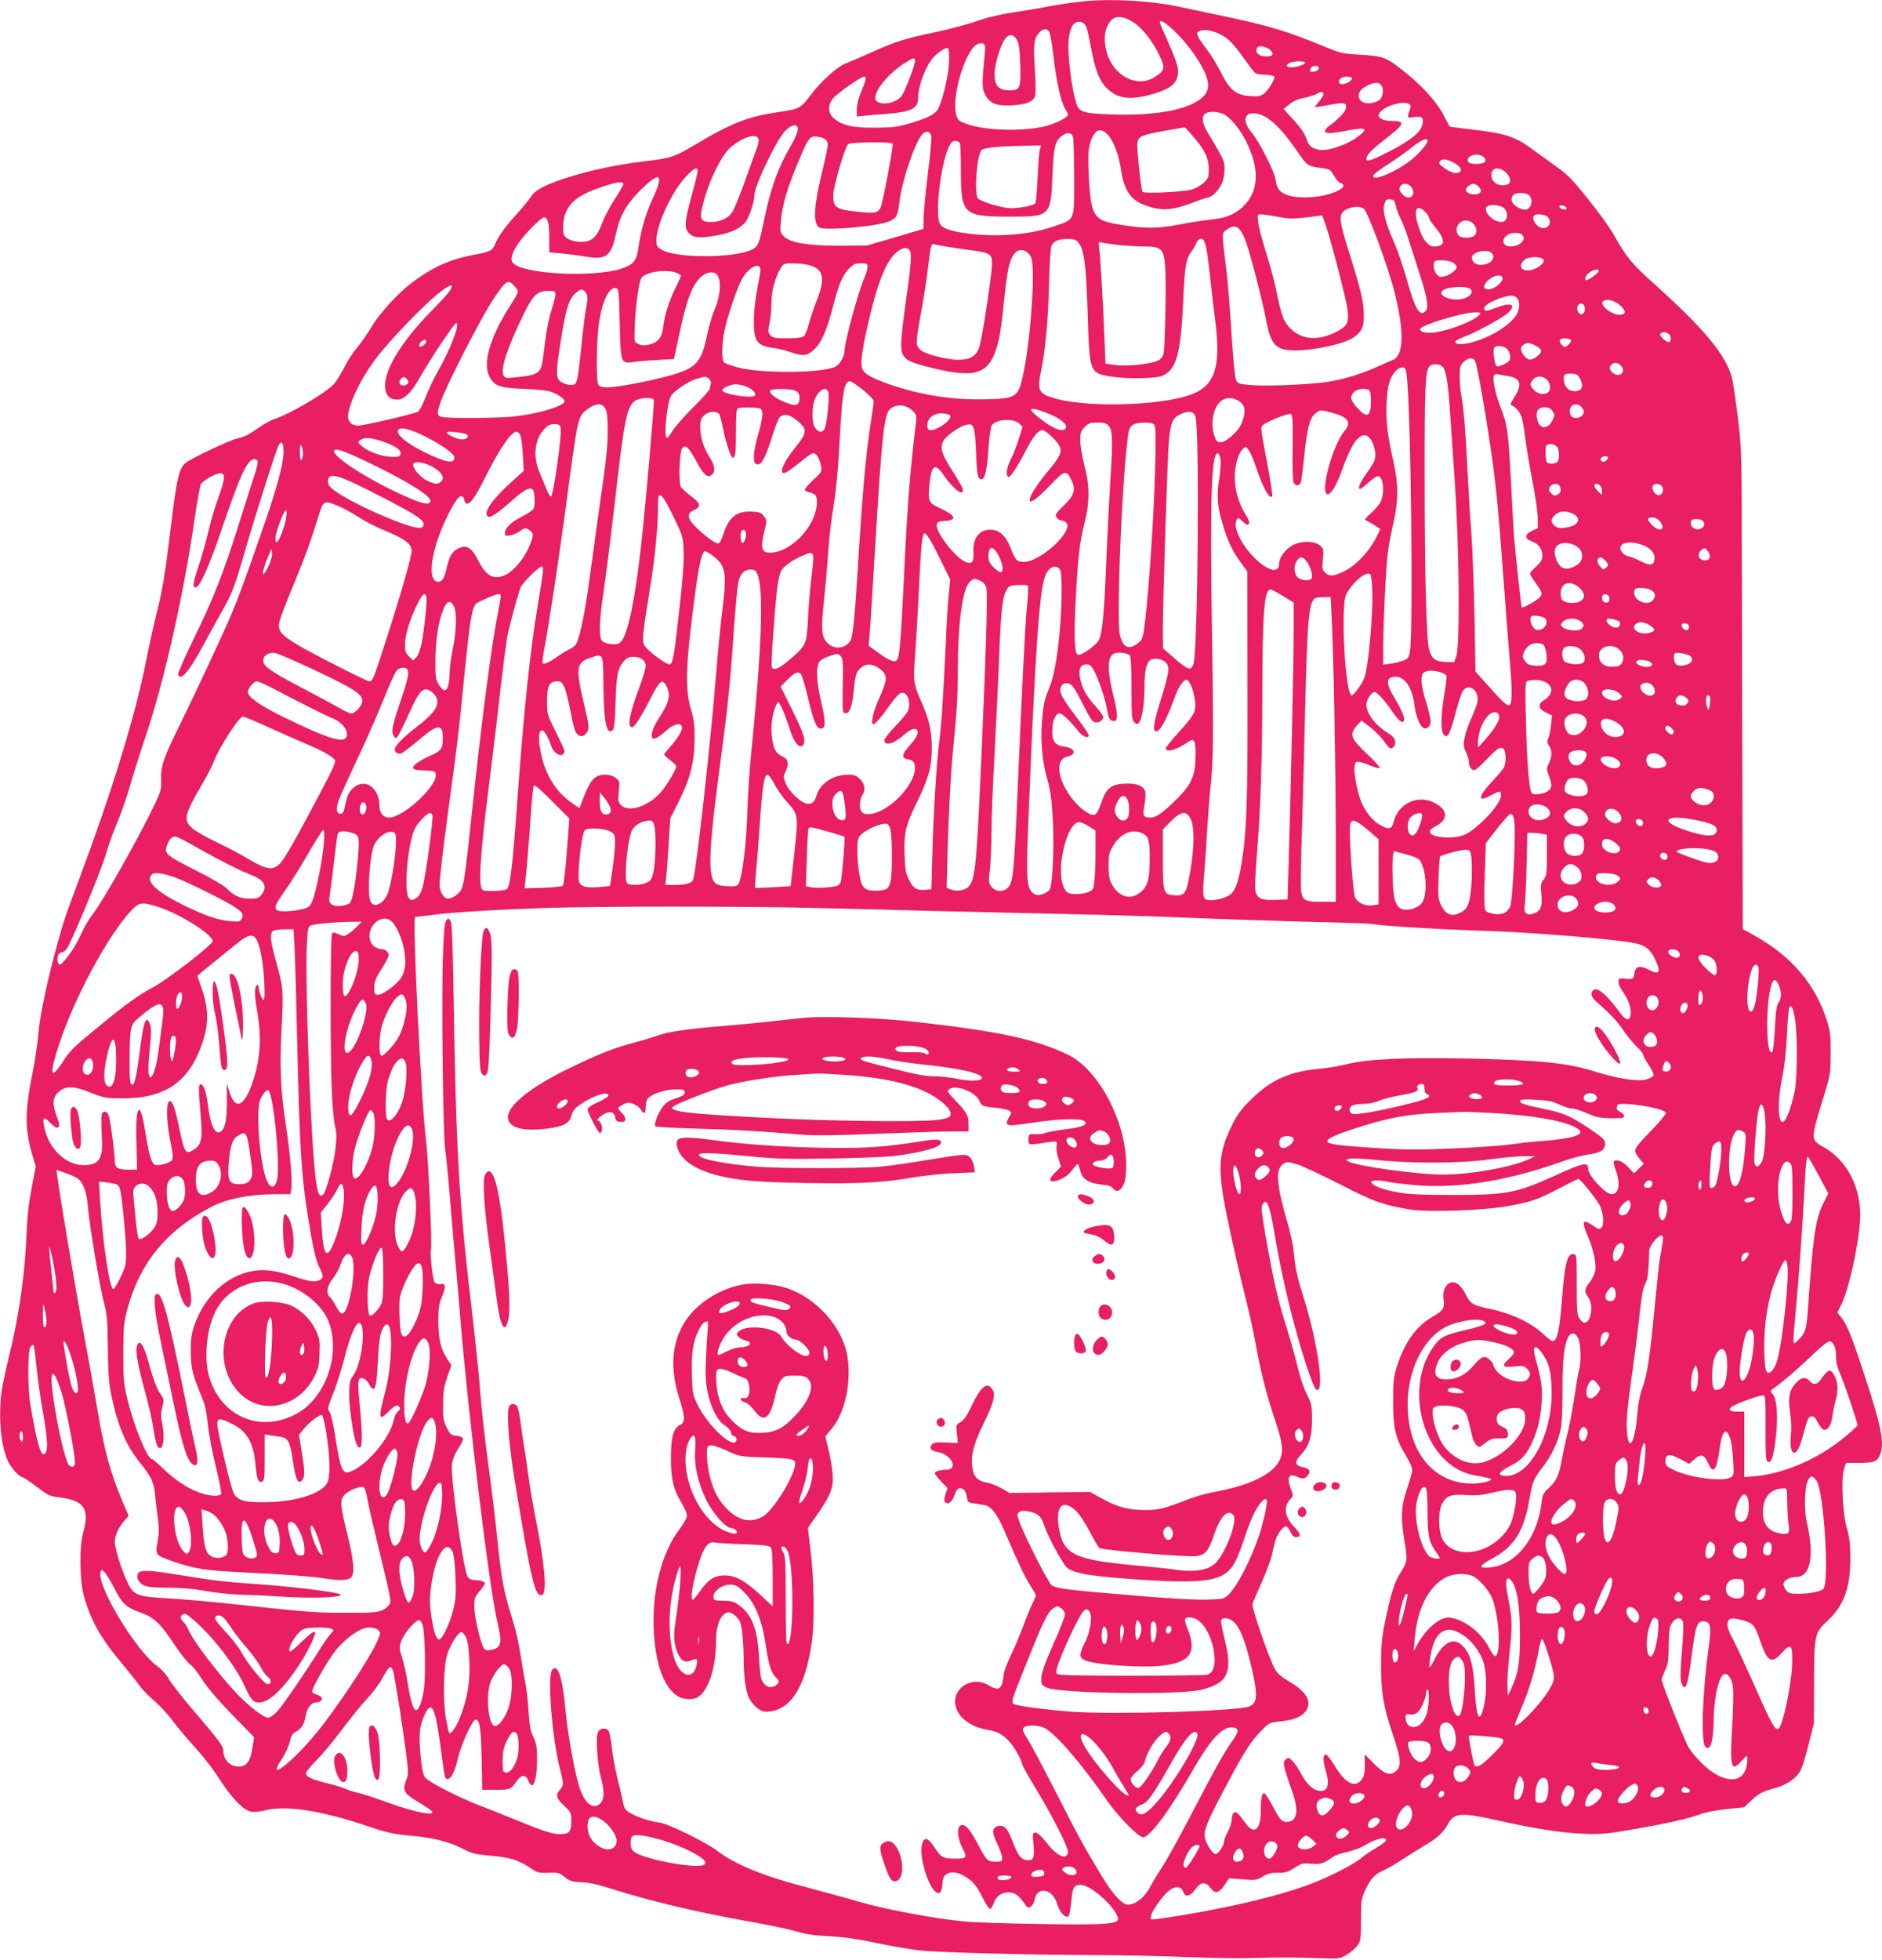 <?xml version="1.0" standalone="no"?>
<!DOCTYPE svg PUBLIC "-//W3C//DTD SVG 20010904//EN"
 "http://www.w3.org/TR/2001/REC-SVG-20010904/DTD/svg10.dtd">
<svg version="1.0" xmlns="http://www.w3.org/2000/svg"
 width="1230pt" height="1280pt" viewBox="0 0 1230 1280"
 preserveAspectRatio="xMidYMid meet">
<g transform="translate(0,1280) scale(0.1,-0.1)"
fill="#e91e63" stroke="none">
<path d="M7100 12793 c-79 -7 -199 -25 -267 -39 -40 -8 -132 -23 -205 -34 -87
-13 -173 -33 -248 -59 -63 -22 -185 -54 -270 -72 -186 -38 -263 -62 -412 -130
-62 -28 -135 -59 -163 -70 -63 -23 -165 -115 -239 -213 -62 -82 -75 -89 -194
-106 -209 -29 -318 -71 -564 -218 -133 -79 -152 -85 -338 -107 -169 -21 -331
-55 -480 -101 -149 -47 -222 -84 -248 -126 -11 -18 -52 -69 -92 -113 -82 -91
-121 -145 -143 -197 -19 -46 -32 -52 -138 -72 -155 -29 -267 -78 -401 -178
-94 -69 -215 -201 -270 -294 -26 -43 -68 -103 -93 -133 -26 -30 -62 -86 -82
-125 -20 -39 -49 -88 -65 -108 -44 -56 -289 -201 -399 -237 -21 -7 -62 -30
-93 -51 -69 -49 -102 -65 -142 -73 -49 -9 -316 -136 -345 -164 -39 -36 -55
-106 -89 -388 -42 -343 -56 -429 -95 -585 -19 -74 -52 -225 -74 -336 -70 -348
-222 -841 -429 -1394 -94 -251 -101 -271 -140 -410 -67 -238 -121 -486 -131
-610 -6 -69 -22 -179 -36 -245 -53 -261 -54 -377 -4 -548 l23 -76 -22 -113
c-29 -156 -31 -177 -42 -393 -11 -226 -52 -499 -110 -730 -22 -88 -44 -194
-50 -235 -22 -170 -3 -366 45 -459 22 -45 75 -101 95 -101 5 0 45 -27 90 -61
74 -56 86 -62 151 -70 160 -20 196 -74 153 -229 -27 -95 -24 -307 4 -412 42
-156 109 -276 240 -432 45 -54 99 -121 119 -150 20 -28 65 -75 100 -104 35
-29 87 -86 117 -125 29 -40 84 -106 121 -147 94 -104 139 -162 202 -259 70
-108 147 -186 193 -194 20 -4 58 0 90 8 135 36 369 0 680 -105 121 -41 165
-50 265 -59 151 -13 260 -40 349 -86 61 -32 82 -37 184 -46 126 -11 184 -29
258 -80 45 -31 54 -33 118 -31 65 2 73 0 108 -29 34 -27 48 -31 111 -33 52 -3
111 -16 217 -50 213 -68 508 -139 820 -196 151 -27 300 -57 330 -66 104 -29
124 -33 240 -40 120 -7 174 -15 380 -57 69 -14 170 -31 225 -37 127 -13 735
-29 1140 -30 171 0 434 -6 585 -12 151 -6 338 -10 415 -8 206 6 304 6 460 0
139 -5 140 -5 187 23 26 15 57 42 70 60 21 30 23 42 23 167 0 127 2 139 28
195 35 75 60 102 116 127 25 10 88 47 140 82 53 34 119 75 146 91 65 37 112
81 136 127 40 78 82 82 326 28 238 -53 415 -81 553 -87 121 -5 154 -2 320 26
230 40 379 73 449 100 31 13 103 27 172 34 l118 13 48 45 c50 47 72 58 164 83
70 20 133 65 157 113 11 21 35 99 53 173 l34 135 1 260 c1 319 2 328 89 410
108 101 149 217 148 415 -1 88 -6 132 -22 185 -28 92 -40 329 -19 390 l13 40
80 0 c100 0 123 8 141 51 32 77 11 184 -102 526 -85 259 -113 327 -155 379
l-21 26 25 50 c48 95 113 382 123 548 14 207 -79 393 -238 483 -86 48 -86 47
0 327 45 146 46 153 46 285 1 115 -3 146 -23 210 -74 237 -229 421 -466 554
l-85 48 -2 786 c-2 433 -3 1138 -4 1567 -1 779 -1 780 -27 995 -15 118 -32
233 -38 255 -43 151 -182 319 -515 617 -142 128 -175 169 -255 311 -24 44 -99
148 -167 233 -100 125 -137 164 -204 211 -44 32 -116 84 -159 115 -120 88
-175 106 -408 133 -74 9 -136 17 -137 18 0 1 -18 34 -38 73 -43 83 -137 189
-242 273 -132 107 -149 114 -296 123 -116 6 -138 11 -216 43 -276 114 -385
147 -707 214 -105 22 -233 49 -285 60 -166 35 -428 50 -590 34z m314 -143 c56
-38 123 -125 166 -217 37 -78 33 -94 -33 -136 -112 -73 -267 4 -312 155 -27
92 -17 168 28 216 30 33 88 26 151 -18z m-316 -22 c7 -14 21 -76 32 -137 27
-148 54 -217 104 -267 67 -67 144 -79 282 -43 145 38 192 82 182 173 -3 25
-31 100 -62 168 -31 68 -56 126 -56 131 0 45 149 -94 229 -214 96 -142 110
-217 53 -272 -85 -81 -295 -123 -583 -115 -180 5 -221 15 -238 56 -35 86 -67
337 -56 439 8 76 34 116 74 111 16 -2 30 -13 39 -30z m-237 -45 c5 -15 17 -86
25 -158 18 -155 47 -287 74 -333 11 -18 20 -37 20 -42 0 -17 -85 -59 -150 -75
-152 -36 -398 -28 -517 17 -48 18 -54 23 -64 61 -33 121 68 442 145 461 42 10
49 0 42 -68 -19 -190 -19 -221 2 -263 31 -59 74 -77 176 -71 95 5 143 26 152
65 4 15 3 93 -3 173 -10 160 -6 200 28 236 30 32 57 31 70 -3z m1137 -20 c43
-26 72 -60 172 -199 35 -49 36 -49 98 -52 34 -2 62 -7 62 -13 0 -22 -41 -88
-67 -109 -24 -19 -38 -21 -90 -18 -94 6 -136 39 -193 154 -25 49 -66 117 -91
149 -76 99 -81 118 -34 127 36 7 95 -9 143 -39z m-1351 -25 c13 -25 18 -64 21
-164 5 -153 -1 -164 -74 -164 -66 0 -94 31 -94 103 0 79 49 227 84 249 23 16
46 7 63 -24z m1658 -68 c26 -26 9 -42 -40 -38 -41 3 -62 25 -51 53 8 22 62 14
91 -15z m-2102 -66 c-1 -81 -37 -242 -68 -308 -20 -41 -60 -63 -190 -102 -77
-23 -109 -27 -225 -28 -149 -1 -214 14 -270 61 -40 33 -41 88 -5 131 29 35
183 142 204 142 17 0 11 -25 -23 -105 -15 -36 -26 -79 -26 -108 l0 -48 48 5
c26 3 85 8 132 11 174 13 220 34 220 103 0 77 46 202 95 261 32 37 84 73 100
67 6 -1 9 -37 8 -82z m-223 -4 c0 -25 -62 -189 -85 -223 -39 -60 -175 -73
-175 -16 0 55 95 166 194 228 59 37 66 38 66 11z m2550 -9 c0 -12 -56 -31 -91
-31 -33 0 -38 14 -11 29 21 13 102 14 102 2z m90 -36 c0 -8 -11 -17 -25 -21
-31 -8 -38 -3 -29 20 8 20 54 22 54 1z m215 -64 c8 -13 -35 -41 -62 -41 -25 0
-30 19 -11 38 14 14 64 16 73 3z m197 -56 c7 -16 8 -35 2 -57 -8 -27 -17 -36
-50 -46 -103 -33 -147 60 -52 107 57 28 86 27 100 -4z m-382 -50 c0 -8 -14
-30 -31 -50 -17 -19 -27 -35 -23 -35 5 0 49 7 98 16 95 18 112 13 100 -31 -6
-20 -61 -76 -108 -108 -14 -10 -26 -24 -26 -32 0 -19 33 -19 133 0 144 28 159
17 67 -48 -58 -40 -161 -77 -217 -77 -53 0 -91 24 -102 66 -11 39 -42 84 -109
155 l-43 47 38 31 c24 20 56 34 92 41 31 6 67 17 81 24 33 19 50 19 50 1z
m560 -65 c12 -7 12 -14 2 -43 -17 -48 -17 -49 33 -41 50 7 62 -5 51 -52 -13
-49 -77 -101 -208 -169 -129 -66 -158 -75 -158 -52 0 24 32 58 123 128 129
100 136 119 42 119 -48 0 -85 16 -85 36 0 47 153 104 200 74z m-1217 -64 c44
-18 109 -95 152 -181 91 -183 82 -332 -26 -429 -56 -51 -112 -72 -214 -81 -38
-4 -128 -18 -200 -32 -144 -28 -230 -27 -400 2 -153 26 -172 54 -187 272 -5
81 -7 175 -3 210 7 66 37 125 67 131 57 11 122 -105 144 -255 24 -155 73 -215
206 -249 79 -21 147 -12 262 32 48 19 94 34 101 34 22 0 65 41 86 83 14 26 21
60 22 98 0 60 4 51 -115 252 -32 54 -36 101 -10 116 24 15 77 13 115 -3z m290
-27 c58 -38 119 -107 198 -221 63 -92 64 -93 159 -106 51 -7 56 -10 78 -49 13
-23 32 -45 42 -48 51 -16 0 -56 -101 -80 -91 -21 -204 -19 -256 5 -45 20 -58
39 -68 103 -8 53 -106 242 -154 301 -42 49 -52 91 -29 114 22 22 82 14 131
-19z m-3070 -61 c6 -19 -12 -65 -50 -130 -79 -135 -129 -276 -172 -488 -25
-121 -34 -149 -55 -167 -79 -68 -508 -77 -614 -13 -28 17 -32 25 -32 63 0 97
97 307 188 408 54 60 82 74 82 41 0 -9 -18 -82 -40 -162 -47 -172 -50 -211
-15 -245 29 -30 75 -32 188 -11 92 18 148 45 181 89 24 31 56 129 56 169 0 60
134 344 197 418 35 40 77 54 86 28z m2590 -65 c74 -87 97 -138 97 -209 0 -52
-3 -60 -34 -89 -20 -18 -54 -37 -80 -44 -61 -15 -311 -27 -319 -14 -11 17 -40
300 -33 326 9 37 31 46 175 72 69 12 129 23 132 24 3 0 31 -29 62 -66z m-1717
11 c4 -14 -5 -118 -20 -232 -14 -114 -27 -245 -29 -292 l-2 -85 -185 -55 -185
-54 -180 -1 c-209 0 -320 19 -363 62 -23 23 -24 29 -19 96 9 104 40 213 109
377 72 174 80 184 131 177 47 -6 67 -22 67 -54 0 -13 -16 -89 -35 -168 -55
-223 -62 -332 -25 -369 26 -26 392 5 463 39 48 22 54 34 66 131 17 137 101
385 148 436 24 26 51 23 59 -8z m928 -15 c3 -17 6 -138 6 -269 0 -278 8 -260
-130 -308 -142 -50 -333 -69 -511 -53 -143 14 -214 33 -235 67 -35 53 1 377
55 499 16 36 25 45 44 45 14 0 28 -7 31 -16 3 -9 6 -89 6 -178 0 -287 15 -301
320 -301 266 0 268 1 279 280 8 180 18 217 63 249 37 26 65 21 72 -15z m-2057
-6 c4 -9 -1 -37 -11 -62 -10 -25 -46 -126 -81 -224 -37 -103 -73 -190 -87
-204 -31 -34 -78 -53 -131 -53 -75 0 -81 20 -42 156 38 133 115 284 167 329
82 70 170 98 185 58z m4373 -12 c0 -20 -50 -79 -105 -124 -100 -81 -267 -149
-249 -102 3 8 47 41 97 73 51 33 121 82 156 111 58 46 101 65 101 42z m-3496
-20 c6 -8 -51 -318 -73 -398 -15 -55 -34 -60 -165 -45 -133 14 -151 28 -150
108 1 57 72 302 96 332 12 14 283 18 292 3z m961 -43 c-4 -18 -10 -101 -14
-183 -4 -83 -10 -155 -14 -162 -10 -15 -96 -33 -162 -33 -51 0 -183 39 -212
62 -28 23 -10 286 22 317 16 17 108 26 294 29 l94 2 -8 -32z m2900 -42 c11 -8
16 -19 12 -30 -9 -22 -105 -23 -113 -1 -15 38 60 61 101 31z m-199 -36 c62
-31 71 -70 15 -70 -15 0 -47 14 -70 31 -35 25 -40 33 -31 45 17 19 36 18 86
-6z m346 -67 c31 -29 37 -67 12 -77 -63 -24 -124 24 -103 82 12 31 56 29 91
-5z m-5576 -170 c-47 -101 -77 -206 -95 -328 -11 -80 -32 -104 -111 -130 -179
-58 -625 -37 -703 33 -25 22 -16 63 29 130 41 62 150 172 170 172 24 0 34 -37
34 -133 l0 -95 78 -7 c42 -4 115 -13 161 -21 132 -23 166 3 196 146 24 116 67
194 155 282 134 135 163 118 86 -49z m-192 98 c3 -5 -21 -49 -54 -98 -32 -49
-70 -121 -84 -159 -34 -92 -68 -124 -137 -124 -54 0 -103 20 -113 45 -11 30
-6 105 10 143 33 79 97 125 244 173 89 30 125 35 134 20z m5152 -26 c36 -55
-24 -92 -65 -39 -16 20 -18 31 -10 45 14 27 55 24 75 -6z m439 5 c25 -27 13
-50 -28 -50 -31 0 -57 14 -57 31 0 14 32 39 49 39 10 0 26 -9 36 -20z m329
-56 c31 -30 12 -94 -27 -94 -12 0 -37 9 -54 20 -35 21 -44 55 -21 78 17 17 84
15 102 -4z m-872 -67 c4 -20 18 -58 32 -85 13 -26 35 -83 49 -127 14 -44 47
-145 72 -224 55 -171 65 -230 41 -254 -38 -38 -69 15 -126 222 -22 77 -57 180
-79 228 -60 137 -78 212 -61 257 8 22 15 27 37 24 23 -2 29 -10 35 -41z m709
-18 c29 -29 23 -83 -11 -88 -51 -7 -121 55 -107 93 10 25 92 21 118 -5z m407
3 c3 -9 -3 -13 -19 -10 -12 1 -24 9 -27 16 -3 9 3 13 19 10 12 -1 24 -9 27
-16z m-1325 -5 c26 -18 162 -388 201 -545 65 -259 61 -414 -11 -443 -15 -6
-67 -29 -114 -50 -115 -51 -236 -85 -349 -98 -148 -16 -371 -24 -465 -16 -79
7 -87 10 -96 32 -10 26 -22 160 -39 433 -6 96 -18 229 -26 295 -30 242 -30
229 1 253 58 46 93 23 131 -86 30 -87 108 -390 128 -499 30 -159 60 -195 166
-201 123 -7 347 40 409 86 54 40 66 68 64 150 -1 86 -18 155 -99 414 -66 210
-67 244 -14 270 41 21 89 23 113 5z m402 -22 c14 -13 25 -30 25 -38 0 -7 15
-31 33 -53 78 -91 77 -134 -2 -134 -44 0 -86 65 -111 168 -19 82 5 108 55 57z
m-964 -31 c80 -15 103 -15 236 2 l53 7 16 -39 c27 -64 145 -515 151 -576 8
-82 0 -103 -52 -134 -124 -72 -243 -69 -321 10 -45 45 -57 76 -94 253 -11 56
-41 167 -66 245 -25 79 -48 167 -51 196 -6 50 -5 52 19 52 14 0 63 -7 109 -16z
m1763 0 c30 -29 13 -74 -28 -74 -39 0 -82 61 -59 83 12 13 72 7 87 -9z m-486
-44 c25 -24 29 -62 7 -80 -20 -16 -80 -17 -99 -1 -9 8 -16 25 -16 39 0 57 65
82 108 42z m322 -75 c27 -32 -18 -75 -79 -75 -54 0 -63 51 -13 79 25 15 78 13
92 -4z m-2907 -43 c43 -47 55 -137 66 -484 12 -373 12 -375 156 -398 90 -15
289 -13 328 4 98 41 125 141 142 531 8 184 18 237 49 278 14 18 29 44 35 60 7
17 18 27 30 27 28 0 37 -39 61 -260 11 -101 25 -213 29 -249 41 -300 10 -428
-119 -493 -166 -84 -684 -107 -923 -41 -109 30 -120 51 -93 180 28 132 47 341
52 563 3 124 10 237 15 251 13 34 42 47 105 48 36 1 55 -4 67 -17z m267 -22
c47 -5 122 -10 168 -10 111 0 127 -14 137 -126 8 -85 0 -532 -11 -577 -4 -16
-18 -34 -35 -42 -44 -23 -204 -40 -279 -29 l-65 9 -7 175 c-9 234 -28 547 -35
589 -5 32 -4 34 18 27 13 -4 62 -11 109 -16z m-1135 -9 c33 -6 109 -17 169
-25 131 -17 142 -25 139 -99 -4 -85 -64 -478 -82 -532 -20 -61 -59 -85 -139
-85 -76 0 -222 39 -249 66 -30 30 -29 46 7 244 17 91 38 229 47 307 14 119 20
142 33 139 8 -3 42 -10 75 -15z m-226 -34 c10 -27 1 -125 -34 -365 -14 -96
-25 -203 -25 -239 0 -90 22 -110 162 -146 317 -83 408 -58 464 130 19 64 31
143 49 325 21 206 41 274 86 299 33 17 76 -6 90 -49 26 -78 -4 -510 -50 -739
-35 -170 -43 -176 -251 -181 -163 -4 -319 13 -478 53 -137 35 -270 85 -304
117 -24 22 -28 34 -28 79 0 29 16 125 36 213 64 286 121 435 191 496 41 37 80
39 92 7z m3799 -9 c33 -33 -7 -78 -70 -78 -36 0 -58 19 -58 49 0 35 99 58 128
29z m326 -34 c24 -9 19 -30 -13 -53 -76 -54 -161 -21 -101 39 20 20 80 27 114
14z m-576 -30 c12 -8 22 -21 22 -29 0 -19 -45 -52 -82 -61 -26 -5 -35 -2 -50
16 -18 22 -24 70 -11 83 13 13 99 7 121 -9z m-4213 -15 c98 -25 111 -85 52
-234 -19 -49 -43 -119 -52 -155 -9 -36 -24 -71 -33 -77 -10 -8 -49 -13 -107
-13 -79 0 -94 3 -110 20 -16 18 -17 25 -5 82 7 35 12 95 12 133 0 74 24 164
60 223 19 30 23 32 79 32 33 0 80 -5 104 -11z m385 -13 c0 -13 -9 -44 -21 -70
-38 -87 -129 -420 -129 -474 0 -38 -30 -92 -60 -107 -81 -42 -481 -46 -633 -6
-43 11 -85 25 -93 32 -19 15 -18 117 1 210 21 98 80 273 113 334 43 79 122
119 122 61 0 -11 -10 -68 -21 -126 -12 -59 -22 -147 -22 -200 -2 -141 20 -170
135 -184 26 -3 73 -15 105 -26 81 -28 106 -26 152 15 49 45 83 122 126 285 38
148 61 202 106 248 26 26 39 32 75 32 40 0 44 -2 44 -24z m4778 -28 c-5 -14
-65 -58 -79 -58 -18 0 -8 29 17 49 29 23 68 28 62 9z m-6029 -9 c17 -6 31 -15
31 -20 0 -5 -15 -40 -34 -77 -42 -85 -73 -180 -81 -255 -8 -72 -34 -104 -93
-118 -32 -7 -50 -6 -70 4 -27 13 -27 13 -24 107 5 145 29 311 47 329 37 37
157 53 224 30z m273 -21 c23 -42 14 -136 -19 -213 -17 -38 -40 -117 -52 -174
-35 -171 -68 -211 -215 -256 -112 -35 -368 -85 -432 -85 -42 0 -55 4 -64 19
-15 29 -12 291 5 404 22 145 66 234 112 225 17 -3 18 -20 23 -223 6 -269 7
-271 89 -260 31 5 103 11 161 14 l105 6 31 145 c50 240 86 336 146 392 39 36
91 39 110 6z m5128 -17 c0 -27 -56 -71 -91 -71 -39 0 -39 30 2 64 37 32 89 36
89 7z m-6456 -52 c29 -34 30 -32 -32 -129 -130 -204 -179 -374 -133 -460 33
-62 66 -74 231 -80 103 -5 156 -11 185 -24 41 -18 75 -43 75 -57 0 -30 -168
-81 -325 -99 -99 -11 -424 -14 -474 -4 -37 8 -38 19 -11 100 37 106 261 544
341 665 87 131 100 139 143 88z m-426 -31 c-12 -17 -66 -76 -121 -132 -212
-216 -325 -415 -296 -521 11 -39 34 -55 78 -55 42 0 90 47 140 136 65 116 230
364 242 364 28 0 -33 -163 -116 -309 -30 -53 -68 -133 -85 -179 -18 -45 -39
-86 -48 -91 -27 -15 -355 -91 -390 -91 -48 0 -74 31 -66 78 21 114 115 287
228 419 190 222 419 435 448 417 4 -3 -2 -19 -14 -36z m6676 10 c15 -25 -16
-54 -65 -62 -72 -12 -153 24 -122 55 29 29 170 34 187 7z m-5790 -14 c18 -17
20 -50 6 -110 -5 -22 -19 -131 -30 -241 -27 -257 -27 -258 -71 -257 -19 0 -47
9 -62 19 -34 22 -35 57 -7 236 37 243 58 310 106 348 32 25 38 26 58 5z m-194
-16 c0 -13 -11 -58 -25 -101 -23 -77 -35 -141 -54 -300 -14 -118 -25 -126
-188 -142 -56 -6 -62 -5 -73 14 -20 39 25 178 127 388 65 135 93 163 164 163
44 0 49 -2 49 -22z m6284 -24 c20 -19 20 -66 1 -103 -35 -68 -163 -150 -291
-186 -102 -28 -157 -4 -67 30 84 31 260 126 298 161 60 55 21 72 -77 34 -63
-24 -78 -25 -78 -5 0 19 40 44 104 67 64 22 90 22 110 2z m671 -45 c39 -35 44
-55 16 -64 -45 -14 -146 52 -127 84 15 23 74 12 111 -20z m-227 -20 c2 -14 -4
-31 -12 -38 -21 -17 -49 24 -35 51 14 27 43 18 47 -13z m-689 -45 c-30 -37
-180 -97 -283 -114 -60 -10 -111 1 -104 22 9 26 276 107 357 108 38 0 42 -2
30 -16z m1239 -126 c14 -14 16 -44 3 -52 -12 -8 -61 32 -61 50 0 17 41 19 58
2z m-642 -40 c4 -6 -3 -19 -16 -30 -23 -19 -24 -19 -43 0 -11 11 -16 25 -13
31 9 15 63 14 72 -1z m-7482 -13 c-9 -22 -44 -40 -44 -22 0 17 20 37 37 37 7
0 10 -7 7 -15z m7245 -19 c51 -27 55 -41 21 -70 -40 -33 -63 -33 -89 0 -26 33
-27 60 -3 73 23 14 38 13 71 -3z m-179 -26 c11 -11 20 -33 20 -50 0 -25 -7
-33 -42 -50 -32 -15 -44 -17 -50 -8 -11 19 -21 95 -14 113 8 22 62 19 86 -5z
m-211 -74 c6 -7 27 -107 47 -222 70 -413 93 -593 119 -926 35 -464 56 -740 65
-848 12 -143 12 -231 1 -249 -13 -21 -33 -5 -135 109 l-93 104 -6 350 c-4 193
-13 443 -21 556 -9 113 -20 304 -26 425 -11 236 -25 396 -40 477 -6 28 -10 82
-10 120 0 60 3 72 25 93 27 28 57 32 74 11z m955 -35 c38 -42 -13 -83 -55 -45
-22 20 -24 35 -7 52 18 18 42 15 62 -7z m-1159 -14 c16 -25 31 -121 40 -262 3
-49 17 -254 31 -455 31 -433 37 -1091 12 -1165 l-14 -40 -52 1 c-70 2 -96 21
-112 81 -18 72 -29 479 -29 1133 -1 563 4 685 30 716 19 23 76 18 94 -9z
m-242 -44 c28 -213 45 -1703 21 -1812 -8 -39 -14 -46 -46 -57 -20 -7 -58 -16
-83 -19 l-45 -7 0 118 c1 169 18 525 31 619 5 44 22 130 36 190 33 146 33 253
0 400 -39 168 -50 266 -45 383 5 112 21 168 60 209 12 13 31 23 43 23 19 0 23
-7 28 -47z m660 -9 c85 -12 99 -53 45 -137 -25 -39 -29 -52 -18 -55 27 -9 59
-50 68 -88 6 -22 15 -79 21 -129 6 -49 26 -171 45 -270 20 -99 36 -210 36
-247 l0 -68 -37 -17 c-49 -23 -51 -52 -4 -68 45 -15 71 -49 71 -93 0 -28 -8
-42 -40 -72 -22 -20 -40 -41 -40 -47 0 -5 13 -28 28 -49 52 -72 56 -83 35
-106 -17 -19 -112 -73 -118 -66 -3 3 -41 359 -50 463 -3 39 -12 201 -20 361
-17 326 -24 374 -67 481 -33 84 -54 182 -45 207 4 11 14 15 24 12 10 -3 40 -8
66 -12z m453 8 c16 -10 34 -48 34 -71 0 -44 -76 -50 -105 -8 -15 22 -20 69 -8
80 9 9 65 9 79 -1z m-7642 -35 c8 -13 7 -20 -4 -27 -35 -22 -65 5 -40 35 15
18 29 15 44 -8z m1971 7 c9 -9 14 -23 11 -31 -3 -8 -6 -22 -6 -30 0 -9 -47
-62 -105 -119 -57 -57 -119 -126 -136 -153 -17 -28 -35 -51 -40 -51 -23 0 0
233 27 275 21 33 112 94 165 110 58 18 65 18 84 -1z m5475 -4 c28 -28 27 -78
-2 -89 -32 -12 -69 1 -91 31 -19 25 -19 28 -3 52 20 32 67 35 96 6z m-4471
-66 c44 -35 71 -64 71 -76 0 -11 -9 -76 -20 -146 -33 -214 -55 -468 -85 -967
-18 -287 -31 -419 -45 -446 -30 -55 -105 -65 -150 -21 -41 41 -45 85 -27 257
9 82 22 224 28 315 6 91 19 215 29 275 24 142 37 273 50 520 15 273 28 345 65
345 8 0 45 -25 84 -56z m-759 20 c39 -16 66 -45 53 -58 -22 -21 -213 10 -213
35 0 14 53 38 87 39 18 0 51 -7 73 -16z m320 -27 c19 -10 25 -20 25 -46 0 -50
-20 -57 -88 -31 -66 25 -114 61 -103 78 10 16 134 15 166 -1z m214 -11 c8 -32
-10 -209 -24 -235 -17 -33 -47 -26 -69 16 -14 28 -14 120 0 164 24 70 81 104
93 55z m3540 8 c3 -9 6 -37 6 -62 0 -105 -24 -117 -89 -47 -46 50 -51 75 -21
105 25 25 95 28 104 4z m-4681 -56 c5 -15 -52 -674 -83 -951 -39 -352 -87
-584 -132 -629 -16 -16 -29 -19 -66 -15 -28 3 -51 12 -59 23 -20 27 -16 135
12 321 14 92 46 346 71 563 63 553 79 639 131 680 30 23 118 28 126 8z m3823
-7 c38 -23 47 -59 29 -117 -15 -50 -40 -84 -91 -125 -47 -37 -78 -38 -92 -1
-19 50 -23 99 -11 153 21 97 91 135 165 90z m-4137 -55 c9 -20 13 -65 13 -145
-1 -111 -10 -190 -66 -576 -13 -93 -36 -261 -51 -371 -29 -222 -66 -404 -90
-441 -9 -13 -28 -28 -43 -34 -14 -6 -48 -26 -75 -45 -55 -40 -94 -57 -101 -45
-3 5 3 53 14 107 26 139 92 570 135 889 84 633 80 615 149 665 53 40 95 38
115 -4z m6375 18 c33 -32 13 -74 -35 -74 -27 0 -39 15 -39 49 0 38 46 54 74
25z m-4372 -25 c29 -28 30 -33 24 -82 -39 -318 -57 -546 -81 -1066 -17 -352
-27 -467 -43 -483 -17 -17 -52 -2 -121 48 l-64 46 7 80 c4 43 20 301 36 571
44 727 58 856 96 894 36 36 106 32 146 -8z m-992 12 c20 -14 16 -62 -15 -169
-31 -108 -37 -178 -15 -192 31 -19 62 34 109 187 17 56 39 109 47 118 29 29
74 16 132 -38 48 -46 44 -69 -35 -166 -69 -85 -102 -161 -70 -161 14 0 48 24
127 88 28 23 58 42 66 42 19 0 41 -37 50 -83 6 -37 5 -41 -50 -91 -31 -29 -56
-58 -56 -65 0 -6 13 -14 30 -17 43 -9 53 -27 48 -83 -14 -149 -174 -311 -306
-311 -55 0 -63 30 -36 143 17 66 16 69 -3 95 -16 22 -30 28 -69 30 -105 7
-158 -31 -194 -140 -14 -45 -27 -68 -37 -68 -20 0 -97 57 -151 113 -53 54 -54
85 -4 106 46 21 41 44 -23 91 -30 22 -59 50 -66 61 -15 30 -8 231 10 252 21
26 41 7 91 -84 50 -91 70 -110 98 -93 29 18 26 61 -7 112 -42 66 -62 127 -64
194 -1 47 2 61 22 82 27 29 81 35 100 13 6 -8 18 -51 27 -97 17 -89 50 -190
64 -190 16 0 20 34 20 175 0 105 3 145 13 148 21 9 131 7 147 -2z m5177 -17
c16 -25 16 -28 -3 -63 -32 -61 -86 -53 -98 14 -10 50 7 75 49 75 26 0 39 -6
52 -26z m-3309 -10 c82 -30 138 -73 129 -97 -14 -36 -82 -11 -175 63 -83 65
-68 77 46 34z m1867 0 c108 -28 131 -62 80 -122 -72 -86 -155 -382 -114 -408
22 -13 59 43 97 148 48 132 82 197 115 221 35 27 65 14 88 -36 23 -53 24 -104
1 -138 -9 -15 -34 -51 -55 -82 -21 -30 -37 -63 -35 -73 2 -15 13 -9 56 29 29
26 59 47 68 47 34 0 46 -107 18 -166 -9 -19 -37 -52 -62 -74 -25 -22 -43 -42
-41 -44 2 -2 25 -15 52 -30 26 -16 47 -30 47 -33 0 -3 -15 -33 -32 -66 -47
-87 -127 -170 -200 -207 -72 -35 -100 -38 -129 -9 -18 18 -19 28 -13 88 6 66
5 68 -21 89 -39 31 -125 30 -180 -1 -47 -27 -85 -79 -85 -118 0 -71 -80 -48
-173 49 -81 86 -129 191 -105 235 9 18 11 18 39 -9 21 -20 32 -25 40 -17 8 8
2 27 -25 70 -42 69 -66 155 -66 238 0 75 23 155 51 181 21 19 21 19 39 -4 10
-12 31 -59 46 -105 47 -142 92 -224 109 -198 3 6 -13 110 -36 231 -41 215 -42
221 -23 235 32 25 165 77 180 71 12 -5 14 -40 12 -213 -2 -115 1 -218 5 -230
12 -33 44 -30 51 5 3 15 13 92 21 172 18 175 36 241 71 269 32 25 34 25 109 5z
m-893 -21 c29 -65 17 -1541 -12 -1621 -17 -45 -34 -40 -124 38 l-75 65 -1 112
c0 193 30 1153 40 1250 11 111 24 142 70 165 53 27 88 24 102 -9z m-1603 4
c13 -16 -24 -54 -76 -81 -51 -26 -73 -21 -73 14 0 47 39 80 93 80 25 0 49 -6
56 -13z m454 -55 l20 -20 -26 -84 c-15 -46 -38 -105 -52 -131 -25 -49 -33
-101 -16 -112 12 -7 56 58 111 164 52 101 85 141 113 141 12 0 41 -21 69 -50
74 -76 70 -96 -44 -231 -56 -68 -108 -149 -108 -170 0 -18 2 -18 28 -5 15 8
64 53 109 100 91 95 102 97 133 35 34 -67 23 -105 -54 -177 -25 -24 -46 -49
-46 -56 0 -17 21 -36 41 -36 9 0 22 -7 29 -15 46 -56 -171 -255 -277 -255 -48
0 -55 7 -90 95 -32 80 -73 115 -132 115 -72 0 -113 -55 -109 -145 3 -68 -9
-83 -52 -65 -67 28 -195 193 -188 242 3 20 10 23 56 26 82 5 67 37 -40 85 -67
30 -74 45 -64 147 12 131 36 150 89 73 67 -99 139 -153 129 -97 -2 10 -31 61
-64 113 -73 113 -87 155 -63 200 18 35 108 98 153 107 47 10 54 -10 61 -179 6
-153 11 -177 36 -177 22 0 36 60 45 197 5 72 14 141 20 152 23 43 144 52 183
13z m582 -12 c27 -30 29 -94 11 -370 -8 -135 -20 -369 -26 -520 -13 -334 -25
-463 -48 -510 -17 -35 -115 -104 -137 -97 -22 8 -27 108 -16 332 15 298 26
397 58 525 36 140 36 248 -1 385 -14 54 -26 126 -26 158 0 51 4 62 29 88 25
25 37 29 84 29 41 0 58 -5 72 -20z m295 10 c12 -8 14 -39 12 -187 -3 -287 -40
-877 -68 -1098 -13 -109 -17 -122 -42 -142 -63 -52 -102 -36 -123 50 -20 84 4
799 41 1192 14 145 18 162 43 180 24 17 113 20 137 5z m-3876 -24 c10 -39 -45
-431 -62 -448 -5 -5 -17 13 -29 44 -12 29 -33 80 -47 113 -44 102 -32 216 30
281 24 26 40 34 67 34 29 0 36 -4 41 -24z m-887 -56 c119 -61 193 -114 193
-139 0 -43 -57 -33 -197 36 -103 51 -173 105 -173 134 0 36 67 24 177 -31z
m275 12 c16 -16 -1 -32 -35 -32 -30 0 -97 32 -97 46 0 10 121 -3 132 -14z
m348 -3 c6 -11 14 -69 17 -128 l6 -107 -87 -78 c-127 -116 -182 -199 -145
-221 14 -9 68 28 159 109 77 68 113 87 132 68 13 -13 17 -98 6 -124 -4 -10
-38 -33 -77 -52 -72 -37 -111 -75 -111 -109 0 -17 5 -19 34 -14 19 3 49 16 66
29 29 21 33 22 58 7 33 -19 32 -41 -7 -126 -34 -71 -97 -144 -145 -167 -76
-36 -128 -11 -176 85 -49 96 -80 115 -140 84 -35 -18 -55 -54 -70 -121 -15
-70 -30 -94 -56 -94 -77 0 -47 213 62 433 61 123 95 155 108 102 15 -58 56
-16 131 135 100 200 175 310 211 310 7 0 18 -9 24 -21z m-907 -40 c88 -29 129
-56 125 -83 -3 -19 -9 -21 -58 -20 -65 1 -156 34 -196 71 -27 24 -27 26 -9 39
26 19 65 17 138 -7z m-640 -76 c-2 -84 -47 -245 -152 -543 -104 -298 -137
-388 -186 -506 -46 -110 -240 -527 -350 -749 -99 -203 -114 -247 -112 -341 2
-69 1 -72 -80 -235 -99 -197 -287 -529 -352 -619 -50 -69 -60 -86 -112 -194
-32 -65 -101 -156 -119 -156 -13 0 -20 42 -9 62 5 10 16 18 23 18 7 0 20 8 29
18 26 29 226 509 259 622 16 58 50 150 73 205 24 55 62 163 84 240 22 77 70
228 106 335 118 352 245 915 315 1398 17 117 36 224 42 237 13 28 106 79 135
73 27 -6 21 -48 -21 -162 -20 -54 -48 -148 -62 -209 -14 -62 -43 -165 -65
-231 -40 -118 -44 -151 -14 -140 27 11 91 159 175 409 112 328 158 425 201
425 30 0 30 -15 4 -97 -14 -43 -62 -193 -106 -333 -101 -320 -164 -479 -296
-749 -57 -117 -102 -220 -99 -227 17 -44 72 20 160 183 38 70 92 169 120 218
74 130 88 165 166 436 71 243 194 628 212 662 18 35 33 12 31 -50z m127 -5 c0
-20 -4 -40 -10 -43 -6 -4 -10 16 -10 52 0 41 3 54 10 43 5 -8 10 -32 10 -52z
m8194 46 c20 -19 21 -88 2 -103 -8 -7 -27 -11 -43 -9 -26 3 -28 7 -31 52 -2
27 -1 55 2 62 7 19 51 18 70 -2z m-7757 -109 c253 -122 408 -220 396 -250 -8
-23 -45 -18 -135 21 -248 105 -517 276 -494 312 10 17 71 -5 233 -83z m5559
28 c4 -22 1 -78 -8 -133 -18 -113 -12 -186 28 -310 32 -104 64 -168 116 -238
l40 -54 1 -746 c2 -757 -5 -949 -38 -1157 -18 -112 -40 -176 -68 -203 -25 -22
-86 -42 -133 -42 -53 0 -57 14 -45 157 6 70 15 209 21 308 6 99 15 216 20 260
20 174 22 338 11 1025 -14 876 -4 1170 38 1170 6 0 13 -17 17 -37z m2534 8 c0
-5 -7 -14 -15 -21 -18 -15 -42 1 -31 19 8 13 46 15 46 2z m-7668 -69 c50 -34
64 -64 41 -87 -19 -20 -39 -19 -89 4 -44 20 -94 76 -94 106 0 29 86 15 142
-23z m-349 -187 c246 -127 287 -155 273 -191 -9 -24 -69 -12 -206 43 -197 78
-389 183 -411 224 -5 11 -7 29 -4 41 14 43 81 21 348 -117z m7701 69 c11 -28
6 -43 -15 -55 -18 -9 -25 -7 -41 9 -16 16 -18 23 -9 41 14 25 56 28 65 5z
m264 4 c7 -7 12 -23 12 -37 l0 -24 -25 23 c-27 25 -33 50 -12 50 7 0 18 -5 25
-12z m400 0 c16 -16 15 -43 -3 -58 -27 -23 -73 38 -48 63 10 11 38 8 51 -5z
m-6454 -208 c59 -122 61 -127 64 -220 3 -64 -6 -189 -28 -380 -33 -303 -43
-360 -64 -360 -24 0 -151 95 -165 125 -16 32 -12 70 43 410 27 168 46 367 46
484 0 43 3 81 7 84 14 14 39 -23 97 -143z m-2192 74 c34 -14 94 -47 134 -73
39 -26 120 -67 179 -91 123 -51 165 -83 165 -128 0 -38 -64 -263 -165 -577
-86 -268 -89 -275 -113 -275 -9 0 -129 59 -267 130 -289 150 -332 183 -321
250 3 22 46 135 95 252 79 191 110 277 166 458 28 91 34 94 127 54z m-344 -86
c-11 -60 -46 -148 -59 -148 -15 0 -10 43 10 101 41 118 66 142 49 47z m8399
42 c64 -24 62 -71 -5 -90 -53 -14 -83 -12 -104 7 -25 23 -22 48 8 72 30 23 59
26 101 11z m583 -57 c40 -51 -2 -72 -50 -25 -38 38 -38 52 -1 52 20 0 36 -9
51 -27z m278 5 c31 -31 -15 -71 -57 -49 -20 11 -28 41 -14 54 11 11 58 8 71
-5z m-6253 -77 c7 -23 -12 -74 -25 -66 -11 7 -14 68 -3 78 11 12 21 8 28 -12z
m1271 -176 l64 -130 -9 -95 c-6 -52 -15 -201 -20 -330 -15 -317 -29 -539 -42
-630 -17 -133 -39 -468 -45 -722 l-7 -246 -40 -4 c-55 -5 -78 9 -107 67 -21
42 -25 67 -28 161 -5 146 6 193 83 349 74 152 95 228 95 351 0 110 -18 187
-69 301 -50 114 -54 137 -41 290 5 70 17 265 25 433 14 287 20 352 33 374 9
17 44 -37 108 -169z m4149 92 c28 -14 44 -38 45 -65 0 -37 -17 -58 -60 -76
-35 -14 -46 -14 -68 -4 -32 16 -58 81 -49 120 11 43 74 55 132 25z m465 -8
c41 -23 58 -51 52 -87 -5 -35 -29 -38 -86 -9 -28 14 -63 29 -78 32 -55 11 -79
67 -35 85 32 14 103 4 147 -21z m-4232 -60 c26 -53 33 -100 14 -106 -7 -3 -28
11 -47 30 -28 28 -35 43 -35 74 0 71 33 71 68 2z m4637 27 c19 -29 10 -56 -19
-56 -42 0 -59 36 -30 64 21 22 31 20 49 -8z m-9409 -91 c-14 -30 -29 -55 -35
-55 -10 0 12 74 40 135 l14 30 3 -28 c2 -15 -8 -52 -22 -82z m2902 65 c85 -62
94 -109 63 -355 -12 -93 -30 -282 -41 -420 -37 -461 -130 -1287 -150 -1341
-10 -24 -46 -34 -127 -34 l-55 0 6 48 c3 26 10 124 16 217 l11 170 60 120 c73
147 98 254 99 406 0 84 -5 122 -25 189 -40 133 -33 304 31 775 25 182 43 255
62 255 5 0 28 -13 50 -30z m656 4 c4 -9 -1 -71 -10 -138 -8 -66 -19 -189 -23
-272 -9 -175 -9 -177 -122 -274 -69 -60 -104 -73 -115 -45 -6 15 19 379 36
517 5 43 16 91 25 108 16 31 68 69 139 100 52 23 62 24 70 4z m3225 -40 c24
-30 42 -89 34 -110 -8 -21 -69 -18 -93 6 -24 24 -26 77 -4 108 20 29 38 28 63
-4z m1951 6 c24 -24 25 -33 4 -51 -14 -11 -19 -10 -35 10 -20 24 -24 43 -12
54 11 11 22 8 43 -13z m-6943 -87 c-3 -27 -17 -115 -31 -198 -51 -299 -94
-711 -136 -1300 -29 -404 -46 -547 -67 -562 -17 -13 -129 -18 -157 -7 -32 12
-20 214 39 679 19 149 51 411 70 584 20 173 42 348 50 390 14 74 67 268 87
323 11 30 120 138 139 138 8 0 10 -14 6 -47z m3384 17 c12 -45 9 -243 -6 -404
-18 -183 -38 -289 -70 -366 -30 -73 -35 -95 -45 -212 -11 -126 3 -270 35 -379
19 -64 28 -123 35 -249 11 -174 0 -433 -19 -469 -6 -11 -27 -25 -46 -31 -30
-10 -40 -9 -60 4 -44 29 -49 91 -36 423 45 1132 73 1547 111 1648 17 45 41 66
69 63 17 -2 27 -11 32 -28z m-1982 -17 c44 -95 30 -486 -40 -1178 -11 -110
-22 -281 -25 -380 -4 -188 -33 -427 -56 -465 -12 -19 -20 -21 -77 -18 -51 3
-67 9 -82 26 -39 49 -35 205 15 597 14 105 38 296 55 425 17 129 37 339 46
465 21 314 35 463 46 494 16 42 40 61 74 61 25 0 34 -6 44 -27z m4020 -111 c4
-110 -14 -365 -35 -492 -11 -70 -20 -94 -51 -138 -21 -30 -42 -54 -48 -54 -43
-3 -75 588 -36 662 42 78 132 153 156 129 6 -5 12 -54 14 -107z m-2559 63 c17
-9 33 -27 36 -42 10 -37 -1 -401 -31 -1083 -32 -727 -40 -818 -83 -869 -21
-26 -77 -36 -116 -21 l-29 11 6 239 c8 264 22 532 38 685 21 209 29 335 29
491 0 309 30 535 76 581 27 27 35 28 74 8z m3909 -41 c65 -54 28 -112 -63
-101 -44 6 -56 19 -56 60 0 70 60 91 119 41z m-3599 -11 c0 -16 -4 -75 -10
-133 -11 -122 -32 -542 -60 -1200 -23 -525 -29 -582 -62 -617 -30 -32 -83 -29
-110 7 -17 23 -18 34 -8 115 5 50 10 160 10 245 0 85 9 313 20 505 10 193 24
476 30 630 11 293 21 389 45 435 18 35 26 38 93 39 50 1 52 0 52 -26z m4064
-4 c30 -14 39 -34 26 -59 -19 -36 -73 -37 -112 -2 -18 15 -24 53 -11 65 10 11
70 8 97 -4z m-2399 -42 l70 -43 0 -189 c0 -185 -21 -1146 -34 -1550 l-6 -200
-79 -3 c-93 -3 -122 10 -132 63 -3 19 1 121 10 227 24 284 36 634 36 1063 1
525 13 675 53 675 7 0 44 -19 82 -43z m-5599 -2 c8 -20 -13 -219 -31 -310 -9
-41 -23 -78 -35 -89 l-20 -20 -27 27 c-23 23 -27 34 -26 82 2 64 32 162 80
258 33 67 49 80 59 52z m486 10 c3 -3 -3 -45 -13 -93 -45 -221 -108 -699 -174
-1322 -42 -402 -53 -477 -71 -512 -14 -27 -60 -58 -87 -58 -24 0 -49 38 -54
82 -3 24 21 230 52 458 72 531 69 511 105 870 42 421 54 494 84 519 15 13 126
60 142 61 6 0 13 -2 16 -5z m7246 -19 c5 -24 -10 -38 -31 -30 -17 6 -23 35
-10 48 12 12 38 1 41 -18z m-1814 -148 c13 -280 25 -948 26 -1395 l0 -443 -94
0 c-107 0 -121 7 -132 67 -4 20 -2 197 5 392 6 196 16 559 21 806 14 577 24
690 64 717 6 4 32 8 57 8 l46 0 7 -152z m-5737 92 c19 -37 16 -165 -7 -275
-11 -53 -21 -123 -21 -154 -3 -121 -28 -152 -70 -84 -22 35 -24 48 -23 168 2
137 21 257 55 333 21 49 45 53 66 12z m7134 -82 c23 -35 -18 -82 -61 -71 -22
6 -45 56 -36 79 5 13 15 15 48 11 22 -3 45 -11 49 -19z m227 -14 c28 -19 28
-40 1 -55 -27 -14 -97 -5 -117 15 -14 14 -14 17 3 36 22 24 81 27 113 4z m255
-3 c14 -14 1 -41 -20 -41 -26 0 -63 28 -63 47 0 12 7 14 37 10 20 -4 41 -11
46 -16z m207 -30 c32 -24 29 -34 -13 -45 -67 -17 -130 33 -79 63 21 13 59 6
92 -18z m247 3 c9 -23 -13 -40 -32 -24 -8 7 -15 19 -15 26 0 19 39 18 47 -2z
m-947 -129 c7 -9 15 -37 18 -63 5 -60 -9 -74 -74 -70 -37 2 -51 8 -67 30 -18
24 -18 30 -7 58 7 17 22 37 34 45 27 19 80 19 96 0z m238 -25 c28 -27 38 -66
21 -86 -16 -19 -99 -15 -124 6 -18 15 -20 71 -3 88 19 19 82 14 106 -8z m257
-5 c28 -27 32 -62 11 -91 -11 -14 -26 -19 -61 -19 -54 0 -85 28 -85 76 0 58
89 81 135 34z m-8526 -133 c248 -117 304 -153 309 -195 4 -30 -44 -87 -73 -87
-9 0 -47 17 -83 39 -37 21 -147 80 -244 131 -198 104 -248 139 -248 175 0 34
37 57 79 50 19 -4 136 -55 260 -113z m5325 98 c7 -7 11 -77 11 -215 0 -181 2
-206 18 -222 15 -15 19 -15 31 -3 20 20 36 125 36 235 0 106 13 161 41 176 31
16 86 2 105 -26 19 -29 12 -69 -41 -240 -41 -131 -51 -190 -36 -199 27 -17 70
59 135 236 20 53 51 98 70 98 24 0 58 -97 58 -165 0 -52 -14 -73 -119 -190
-40 -44 -73 -86 -73 -92 0 -31 74 -10 145 41 40 29 50 10 49 -92 -2 -132 -27
-187 -128 -286 -92 -89 -130 -116 -166 -116 -49 0 -54 11 -40 83 6 36 9 75 5
86 -12 37 -50 54 -120 53 -103 -2 -135 -27 -169 -130 -25 -73 -39 -86 -77 -67
-118 62 -225 249 -189 335 9 21 22 33 41 37 67 13 59 56 -13 66 -63 8 -83 35
-81 107 1 65 22 110 49 110 17 0 69 -49 119 -113 29 -37 64 -53 71 -32 2 6
-25 48 -61 95 -96 125 -125 171 -125 201 0 37 24 55 58 43 21 -7 39 -34 87
-129 48 -96 65 -121 83 -123 26 -4 52 13 52 35 0 9 -23 40 -50 70 -58 63 -85
111 -100 177 -14 63 0 96 40 96 25 0 33 -7 54 -48 31 -61 73 -190 82 -250 8
-54 19 -72 45 -72 25 0 25 47 0 148 -45 175 -46 266 -3 292 20 13 90 6 106
-10z m3659 -2 c11 -6 17 -18 15 -31 -4 -28 -78 -47 -103 -27 -15 13 -21 61 -8
73 8 8 70 -2 96 -15z m-5548 -4 c14 -14 16 -41 13 -193 -3 -158 -1 -176 14
-179 30 -6 48 40 58 148 6 76 14 110 28 129 38 51 95 53 151 5 42 -35 40 -66
-10 -178 -41 -88 -61 -176 -42 -176 13 0 52 45 107 122 26 37 56 73 68 79 46
24 79 -61 48 -122 -7 -13 -44 -56 -81 -95 -38 -40 -69 -79 -69 -88 0 -42 60
-26 128 34 46 41 79 51 88 26 7 -19 -11 -52 -58 -104 -43 -47 -46 -75 -8 -80
37 -6 50 -21 50 -58 0 -108 -158 -276 -281 -299 -56 -10 -79 7 -79 58 0 24 7
52 15 63 24 31 18 72 -14 105 -25 24 -37 29 -81 29 -91 0 -177 -55 -201 -129
-16 -50 -27 -61 -59 -61 -39 0 -124 78 -145 134 -16 41 -16 46 0 79 24 51 17
79 -26 99 -42 20 -57 52 -66 144 -6 62 8 147 32 193 12 23 13 23 38 -30 14
-30 35 -88 48 -129 26 -87 62 -132 86 -108 23 24 8 75 -72 236 l-73 147 41 42
c49 51 76 62 93 38 7 -9 29 -86 49 -170 37 -155 56 -194 90 -182 22 9 19 58
-10 181 -29 122 -33 221 -10 254 9 12 37 28 63 36 60 19 58 19 77 0z m-1566
-3 c11 -7 14 -48 15 -197 2 -231 21 -318 60 -284 10 8 15 54 19 178 5 180 13
224 53 272 20 23 34 30 63 30 49 0 81 -23 81 -60 0 -16 -20 -83 -45 -150 -61
-162 -77 -250 -44 -250 16 0 59 68 117 181 62 123 81 140 106 90 32 -62 22
-105 -54 -223 -36 -56 -50 -105 -34 -121 9 -9 43 10 93 55 45 39 87 49 97 24
8 -20 -22 -73 -72 -130 -24 -26 -44 -51 -44 -55 1 -3 19 -19 40 -36 21 -16 39
-34 40 -38 1 -22 -67 -136 -107 -178 -83 -89 -205 -127 -254 -78 -19 19 -21
28 -15 89 7 65 6 69 -20 89 -18 14 -41 21 -70 21 -63 0 -94 -32 -134 -134
l-33 -85 -45 31 c-111 76 -180 189 -209 339 -17 88 -13 139 11 139 13 0 45
-56 60 -107 11 -34 55 -66 72 -52 8 6 14 17 14 23 0 6 -26 62 -57 125 -57 113
-58 115 -58 201 0 100 15 130 67 130 25 0 32 -7 48 -42 10 -24 27 -94 39 -156
11 -63 27 -125 36 -138 21 -32 54 -28 74 7 13 24 11 40 -22 181 -57 238 -51
273 45 303 53 17 50 17 67 6z m6857 -36 c16 -13 17 -16 4 -25 -27 -19 -109 8
-94 31 8 14 68 10 90 -6z m-8118 -70 c2 -18 -17 -87 -42 -160 -57 -165 -70
-220 -56 -245 21 -40 19 -43 128 193 47 100 74 121 117 93 14 -9 31 -28 37
-41 23 -52 -12 -103 -131 -195 -82 -62 -141 -122 -141 -144 0 -21 23 -34 45
-26 11 5 60 43 110 85 128 109 160 111 159 10 0 -65 -12 -81 -84 -112 -68 -31
-110 -60 -110 -78 0 -11 19 -15 73 -17 69 -3 72 -4 75 -28 9 -76 -213 -280
-305 -280 -38 0 -63 30 -63 75 0 116 -88 183 -164 124 -34 -27 -47 -52 -60
-119 -9 -45 -15 -55 -31 -55 -27 0 -31 36 -9 94 9 25 61 139 114 252 54 113
131 287 171 387 40 100 81 191 92 202 12 14 28 20 45 18 22 -2 28 -9 30 -33z
m6744 5 c20 -6 38 -16 41 -23 3 -7 -3 -62 -14 -123 -22 -135 -24 -233 -5 -260
13 -17 16 -17 30 -4 9 8 30 69 47 135 17 66 38 132 47 148 37 62 112 9 98 -68
-4 -19 -22 -67 -40 -107 -19 -40 -39 -98 -44 -128 -9 -47 -7 -60 9 -92 10 -20
19 -50 19 -66 0 -30 16 -52 37 -52 7 0 41 30 75 66 75 78 94 90 114 73 17 -14
19 -91 3 -122 -7 -12 -40 -52 -75 -89 -93 -99 -100 -143 -14 -95 59 33 70 34
70 4 0 -36 -50 -106 -125 -176 -87 -81 -130 -101 -220 -101 -112 0 -156 37
-85 72 91 45 85 113 -15 159 -105 48 -227 -12 -256 -127 -14 -53 -31 -56 -95
-19 -45 26 -91 84 -117 147 -24 56 -49 181 -45 224 3 34 6 39 28 38 14 -1 49
-12 77 -25 29 -12 56 -19 60 -15 4 4 -34 46 -85 94 -106 100 -115 126 -63 184
l29 32 56 -43 c31 -24 72 -65 91 -92 38 -53 46 -57 65 -35 19 24 7 59 -28 81
-91 54 -152 132 -152 193 0 31 33 82 54 82 16 0 64 -52 115 -127 45 -64 68
-82 77 -59 7 18 -15 68 -65 152 -56 92 -53 134 10 134 62 0 111 -75 124 -190
7 -64 37 -138 60 -146 22 -9 45 14 45 46 0 15 -13 71 -30 125 -35 113 -39 179
-12 194 22 13 58 13 104 1z m688 -65 c54 -28 51 -80 -6 -116 -46 -28 -43 -57
10 -83 l39 -19 -6 -62 c-3 -34 -11 -73 -18 -87 -9 -21 -8 -30 5 -49 21 -30 20
-69 -1 -114 -16 -33 -16 -38 0 -83 22 -60 21 -75 -2 -96 -22 -20 -89 -31 -108
-19 -18 13 -33 182 -40 469 -6 252 -5 262 13 267 39 10 86 7 114 -8z m259 -11
c27 -35 28 -90 2 -104 -41 -21 -123 -7 -134 24 -8 19 8 64 30 88 25 28 78 23
102 -8z m-8568 -34 c145 -77 340 -175 379 -190 65 -25 108 -80 95 -121 -16
-48 -123 -14 -421 132 -145 71 -224 127 -224 158 0 25 38 71 59 71 9 0 60 -23
112 -50z m9014 16 c27 -41 -2 -75 -45 -53 -52 27 -53 77 -1 77 21 0 35 -7 46
-24z m-221 -46 c21 -21 21 -21 1 -36 -34 -26 -115 4 -115 42 0 31 82 27 114
-6z m434 -26 c18 -12 20 -19 11 -35 -8 -15 -19 -19 -42 -17 -35 3 -47 28 -27
53 16 19 30 19 58 -1z m157 6 c4 -6 3 -30 -1 -53 -5 -34 -8 -38 -15 -22 -18
47 -5 109 16 75z m-1377 -130 c3 -28 -30 -81 -95 -155 l-43 -48 0 35 c0 92 63
203 112 196 16 -2 24 -11 26 -28z m550 4 c65 -46 -27 -159 -95 -116 -19 12
-34 61 -27 88 11 42 80 58 122 28z m-8585 -78 c89 -40 202 -90 250 -110 91
-38 153 -73 175 -98 10 -12 -9 -54 -104 -234 -156 -294 -221 -409 -254 -444
-44 -47 -86 -42 -201 26 -51 31 -148 82 -215 114 -66 31 -137 72 -157 90 -61
53 -53 88 68 295 29 50 62 113 73 142 36 94 164 292 190 293 7 0 86 -33 175
-74z m8801 36 c69 -40 64 -96 -8 -96 -41 0 -81 31 -91 71 -13 53 31 64 99 25z
m360 -38 c19 -18 20 -30 5 -40 -14 -8 -53 31 -45 45 10 15 22 14 40 -5z m-570
-150 c39 -15 -5 -94 -52 -94 -43 0 -70 69 -34 89 19 12 62 14 86 5z m510 -39
c38 -35 35 -62 -8 -70 -59 -12 -96 8 -96 51 0 48 60 60 104 19z m-311 -6 c44
-23 49 -56 12 -65 -45 -11 -118 37 -100 66 8 14 62 12 88 -1z m-5494 -166 c16
-32 54 -87 85 -122 78 -89 76 -74 40 -402 l-17 -147 -114 -7 c-63 -4 -116 -5
-118 -4 -2 2 1 42 5 89 5 47 16 189 25 315 17 256 29 335 51 335 7 0 27 -26
43 -57z m5288 22 c26 -19 39 -70 23 -90 -24 -29 -131 -14 -143 19 -7 19 9 67
26 78 20 13 71 9 94 -7z m-6642 -465 c-9 -118 -21 -219 -26 -225 -6 -5 -64
-12 -131 -14 l-120 -3 6 48 c7 59 22 235 36 444 6 85 14 163 17 174 4 15 26
-2 119 -95 l115 -115 -16 -214z m7487 386 c25 -37 -8 -86 -57 -86 -37 0 -85
33 -85 59 0 19 25 45 50 53 20 6 83 -11 92 -26z m-5670 -86 c12 -88 6 -107
-31 -95 -29 9 -51 55 -51 105 0 31 6 47 26 67 35 35 44 22 56 -77z m-1538 -5
c16 -32 7 -55 -23 -55 -30 0 -41 22 -41 85 l1 60 24 -30 c14 -16 31 -43 39
-60z m3386 39 c13 -33 13 -90 0 -115 -13 -24 -42 -25 -62 -1 -27 31 -29 53 -9
98 23 52 55 60 71 18z m-4977 -36 c6 -23 -8 -58 -24 -58 -15 0 -22 27 -15 55
8 31 32 33 39 3z m7719 -15 c36 -32 18 -68 -40 -79 -56 -11 -102 40 -74 82 18
28 82 26 114 -3z m243 -28 c32 -31 32 -60 0 -81 -34 -22 -88 -11 -115 23 -25
32 -25 38 0 63 29 29 84 27 115 -5z m229 -8 c23 -31 14 -60 -21 -65 -24 -4
-73 34 -73 57 0 47 60 53 94 8z m-7758 -11 c8 -21 -45 -410 -65 -474 -11 -37
-24 -58 -43 -70 -26 -15 -29 -15 -45 1 -36 36 -9 355 38 454 20 41 80 103 100
103 5 0 12 -6 15 -14z m4956 -26 c25 -48 24 -186 -2 -336 -26 -152 -35 -166
-103 -162 -74 4 -77 13 -77 242 l0 189 54 54 c66 66 100 70 128 13z m1511 33
c9 -15 -21 -105 -41 -126 -17 -17 -23 -18 -36 -7 -18 14 -21 72 -5 101 15 28
72 50 82 32z m607 -132 c-1 -175 -18 -445 -30 -472 -20 -43 -58 -59 -113 -47
-38 8 -48 14 -53 35 -4 14 -4 116 0 226 l7 200 47 61 c26 34 62 78 81 99 32
36 36 37 48 21 9 -12 13 -52 13 -123z m1181 93 c98 -18 139 -37 139 -64 0 -48
-66 -49 -200 -4 -90 29 -133 59 -110 74 22 14 76 12 171 -6z m-344 -10 c9 -23
-13 -40 -32 -24 -8 7 -15 19 -15 26 0 19 39 18 47 -2z m-6460 -31 c12 -56 8
-242 -7 -302 -11 -46 -17 -55 -46 -67 -35 -15 -91 -18 -118 -8 -12 5 -16 21
-16 65 0 106 22 256 42 289 20 34 67 59 110 60 23 0 28 -5 35 -37z m4596 26
c12 -7 48 -34 80 -61 l57 -50 0 -213 0 -212 -36 -6 c-48 -8 -99 14 -117 50
-16 31 -44 446 -32 482 7 24 17 26 48 10z m-1757 -26 l44 -28 0 -131 c0 -72
-3 -159 -7 -194 -6 -59 -8 -63 -39 -76 -35 -15 -101 -18 -129 -8 -42 17 -62
116 -45 230 21 135 68 234 112 234 12 0 40 -12 64 -27z m-1297 -20 c13 -46 14
-283 2 -337 -13 -52 -22 -59 -83 -63 -75 -5 -100 11 -115 72 -20 80 -27 246
-11 274 20 38 120 89 175 91 17 0 24 -8 32 -37z m-389 -20 c46 -13 87 -26 89
-29 6 -5 -17 -277 -25 -298 -3 -8 -13 -17 -21 -21 -30 -11 -131 -18 -168 -11
l-38 7 6 185 c3 101 8 188 12 194 7 11 20 9 145 -27z m-1435 3 c21 -14 25 -24
25 -69 0 -28 -7 -104 -16 -168 l-17 -116 -72 -7 c-82 -7 -120 3 -130 34 -14
45 15 311 37 337 17 20 137 13 173 -11z m-1878 -69 c-7 -104 -52 -328 -76
-383 -17 -37 -24 -43 -68 -53 -57 -14 -144 -18 -161 -7 -23 14 -12 41 51 129
35 49 103 158 152 243 49 85 93 154 98 154 6 0 8 -32 4 -83z m184 63 c47 -13
50 -26 38 -169 -14 -154 -35 -271 -52 -289 -8 -8 -35 -16 -59 -19 -54 -6 -83
15 -75 56 3 14 15 107 27 206 11 99 23 190 26 203 5 25 34 29 95 12z m278 1
c23 -15 0 -238 -39 -380 -21 -79 -99 -122 -120 -65 -21 54 -2 310 26 366 32
62 98 101 133 79z m4891 -6 c39 -20 45 -47 44 -181 -1 -128 -17 -174 -74 -212
-61 -41 -133 -15 -174 64 -16 30 -21 57 -21 119 0 70 4 86 28 127 50 86 128
119 197 83z m2609 -1 l31 -6 0 -133 c0 -120 -2 -135 -21 -159 -19 -24 -21 -35
-15 -99 7 -82 -4 -108 -54 -125 -41 -15 -65 8 -55 52 3 17 9 131 12 254 l5
222 33 0 c18 0 47 -3 64 -6z m261 -20 c18 -17 18 -87 0 -109 -20 -24 -86 -19
-104 7 -19 27 -21 78 -3 100 22 30 77 30 107 2z m-9045 -74 c137 -78 279 -149
347 -175 86 -32 109 -76 67 -129 -18 -22 -28 -26 -75 -26 -63 0 -105 18 -151
66 -19 19 -104 69 -200 117 -197 100 -210 111 -193 161 16 48 37 68 64 60 11
-3 75 -36 141 -74z m9267 31 c28 -25 31 -33 22 -48 -24 -37 -114 -4 -114 41 0
12 3 26 7 29 15 16 55 5 85 -22z m612 -41 c21 -4 43 -15 47 -22 29 -44 -15
-78 -78 -60 -54 15 -173 59 -181 66 -23 24 130 36 212 16z m-1560 -31 c9 -49
7 -197 -5 -269 -11 -72 -27 -96 -78 -117 -48 -21 -84 -3 -112 54 -20 41 -21
56 -17 179 2 74 7 137 11 140 11 11 130 43 163 43 27 1 32 -3 38 -30z m-424 1
c42 -11 80 -27 88 -37 45 -62 54 -229 14 -282 -22 -30 -85 -51 -122 -41 -48
12 -64 61 -68 202 -4 107 1 179 11 178 1 0 36 -9 77 -20z m1707 -6 c3 -8 1
-20 -4 -25 -14 -14 -43 0 -43 22 0 24 38 26 47 3z m-585 -81 c22 -20 31 -59
18 -83 -6 -10 -26 -22 -45 -26 -76 -14 -114 58 -60 112 27 27 54 26 87 -3z
m-9152 -70 c86 -34 313 -148 372 -186 54 -36 63 -50 47 -79 -10 -18 -18 -20
-73 -15 -83 7 -168 37 -311 107 -177 88 -246 155 -202 199 16 17 84 6 167 -26z
m9418 13 c16 -16 16 -18 -7 -37 -44 -36 -141 -15 -141 31 0 25 15 30 78 26 34
-2 59 -9 70 -20z m263 -27 c11 -11 18 -26 16 -32 -6 -20 -52 -19 -77 1 -21 17
-22 22 -11 36 18 22 47 20 72 -5z m-536 -123 c19 -29 11 -52 -26 -71 -52 -27
-99 -10 -99 37 0 57 94 82 125 34z m239 -32 c32 -31 9 -54 -54 -54 -42 0 -70
13 -70 31 0 20 35 39 70 39 22 0 45 -7 54 -16z m-9518 -15 c141 -43 364 -182
364 -226 0 -24 -309 -262 -401 -308 -75 -39 -173 -109 -338 -245 -178 -146
-190 -158 -245 -242 -77 -116 -84 -76 -21 117 102 312 324 722 478 883 48 49
64 51 163 21z m4284 -9 c223 -5 576 -14 785 -20 209 -5 601 -14 870 -20 270
-6 639 -17 820 -25 182 -8 515 -19 740 -25 226 -5 424 -12 440 -15 73 -13 447
-36 745 -45 309 -10 845 -54 977 -81 66 -13 100 -40 129 -103 42 -89 31 -108
-40 -70 -55 29 -83 25 -92 -14 -3 -15 -7 -32 -9 -38 -2 -8 -20 -10 -49 -7 -47
6 -52 2 -46 -36 1 -7 16 -35 35 -62 35 -51 51 -113 40 -149 -10 -32 -36 -20
-75 35 -60 85 -126 147 -152 143 -15 -2 -24 -11 -26 -27 -3 -18 8 -33 44 -65
82 -72 122 -114 165 -178 23 -33 61 -80 85 -103 24 -23 44 -48 44 -56 0 -7 16
-37 36 -66 20 -29 34 -59 31 -67 -3 -8 -25 -20 -49 -27 -56 -15 -190 6 -344
55 -177 55 -364 73 -869 83 -367 7 -621 -6 -743 -38 -42 -11 -122 -25 -178
-30 -196 -17 -321 -74 -450 -203 -64 -64 -90 -99 -122 -166 -96 -195 -98 -295
-17 -670 31 -146 76 -341 100 -435 24 -93 56 -235 70 -315 34 -188 73 -343
130 -510 48 -145 55 -201 29 -256 -44 -93 -194 -166 -427 -209 -49 -9 -119
-28 -155 -42 -183 -70 -205 -75 -297 -76 -109 0 -182 19 -285 76 l-75 42 -263
-3 -263 -4 -53 31 c-29 16 -71 33 -92 36 -56 10 -82 30 -93 72 -23 83 -4 171
69 318 64 130 78 186 56 220 -34 52 -74 21 -133 -102 -33 -70 -53 -99 -75
-112 -29 -16 -30 -17 -24 -76 l6 -60 -78 3 c-62 3 -81 0 -91 -12 -20 -24 -7
-42 33 -49 96 -15 145 -117 57 -117 -39 0 -71 -11 -71 -23 0 -6 19 -30 42 -54
l41 -42 -13 -41 c-10 -32 -11 -43 -1 -53 16 -16 43 2 56 39 14 39 24 54 38 54
25 0 40 -19 46 -56 6 -38 7 -39 57 -45 27 -4 59 -9 71 -13 39 -12 79 -71 125
-182 71 -168 134 -301 168 -350 16 -25 30 -49 30 -55 0 -5 -11 -31 -24 -57
-13 -26 -38 -87 -56 -137 -18 -49 -54 -136 -81 -192 -27 -56 -49 -115 -49
-131 0 -16 -5 -43 -11 -61 -13 -38 -37 -40 -87 -9 -101 62 -230 -9 -219 -119
9 -84 95 -153 214 -172 67 -11 106 -34 151 -90 32 -40 72 -113 72 -133 0 -6
43 -84 97 -172 105 -175 203 -368 203 -402 0 -12 -7 -25 -16 -28 -27 -10 -72
22 -125 89 -33 42 -58 65 -71 65 -19 0 -20 -4 -14 -70 9 -86 2 -110 -29 -110
-52 0 -70 23 -116 145 -25 66 -54 90 -93 76 -34 -14 -34 -40 4 -119 17 -35 30
-75 30 -88 0 -22 -4 -24 -43 -24 -52 0 -59 6 -116 115 -48 90 -76 125 -102
125 -37 0 -36 -78 2 -152 32 -62 28 -68 -47 -68 -80 0 -93 7 -133 69 -48 74
-75 78 -87 14 -15 -80 47 -277 95 -302 16 -9 22 -8 31 8 5 11 10 34 10 52 0
73 71 91 152 40 51 -32 72 -59 117 -149 18 -35 37 -62 43 -60 7 3 17 19 23 37
15 46 49 71 97 71 40 0 66 -19 110 -81 13 -20 20 -22 34 -13 10 6 21 25 25 42
9 44 27 62 61 62 37 0 73 -35 89 -89 13 -44 42 -81 64 -81 13 0 18 20 30 132
7 67 22 83 71 75 65 -11 208 -141 229 -208 10 -29 -5 -36 -95 -45 -97 -9 -761
2 -908 16 -181 16 -514 78 -682 127 -85 25 -239 67 -341 94 -284 73 -476 151
-591 240 -74 56 -319 177 -376 184 -65 9 -140 33 -189 61 -38 22 -43 29 -53
82 -6 31 -23 102 -37 157 -13 55 -29 140 -34 188 -5 49 -14 97 -19 108 -15 26
-56 25 -71 -3 -17 -31 -5 -216 21 -308 24 -91 19 -143 -16 -167 -47 -31 -97
16 -130 122 -31 104 -76 354 -89 504 -19 207 -50 298 -86 254 -33 -40 -1 -444
52 -652 24 -93 24 -103 -1 -131 -30 -35 -25 -56 27 -104 45 -42 47 -47 47 -98
1 -71 -13 -88 -73 -88 -51 0 -114 21 -302 98 -68 28 -167 67 -219 87 -137 52
-340 156 -362 185 -13 18 -21 57 -29 140 -13 138 -8 194 25 267 49 106 72 55
111 -247 22 -165 23 -170 40 -170 24 0 50 53 68 137 18 80 92 245 114 251 27
8 37 -55 41 -255 l4 -203 89 0 c95 0 99 2 142 64 25 36 56 34 70 -4 28 -75 57
-6 57 139 0 78 -4 103 -24 145 -19 40 -25 76 -31 166 -4 63 -13 147 -21 185
-7 39 -21 115 -29 170 -18 114 -34 180 -76 315 -38 125 -55 221 -80 470 -11
113 -38 335 -60 493 -21 159 -43 357 -49 440 -5 84 -28 303 -49 487 -92 776
-110 1072 -127 2158 -6 338 -10 436 -21 450 -12 16 -14 16 -27 -1 -10 -13 -16
-74 -21 -235 -10 -268 1 -1189 15 -1263 5 -30 19 -166 30 -304 11 -137 27
-320 35 -405 8 -85 24 -267 35 -405 51 -620 189 -1754 241 -1970 33 -139 26
-170 -44 -182 -30 -4 -37 -2 -48 18 -23 44 -59 203 -59 265 0 55 3 64 35 101
19 23 35 46 35 51 0 11 -34 22 -72 22 -17 0 -33 8 -42 23 -27 41 -112 649
-102 731 4 33 17 67 41 104 20 29 34 60 31 67 -3 8 -22 15 -43 17 -35 3 -40 8
-63 53 -22 44 -25 63 -24 150 0 81 5 115 27 179 l27 79 -29 44 c-40 60 -56
130 -56 248 0 83 4 110 24 157 27 64 24 88 -11 81 -14 -3 -29 2 -37 11 -13 16
-32 186 -24 217 8 31 -17 584 -31 695 -31 233 -92 1474 -73 1474 2 0 52 6 113
14 128 17 409 34 724 45 337 12 1301 12 1760 1z m-2752 -87 c31 -26 68 -109
82 -180 18 -91 9 -156 -27 -201 -38 -48 -121 -104 -147 -100 -18 3 -21 10 -20
49 0 37 9 60 47 119 26 40 47 81 47 90 0 21 -20 40 -42 40 -33 0 -67 23 -77
52 -32 91 70 188 137 131z m-224 -34 c-16 -17 -42 -40 -58 -49 -27 -17 -31
-17 -63 -2 -30 14 -35 14 -43 2 -12 -19 -12 -839 0 -1055 4 -88 14 -181 21
-207 10 -37 10 -67 1 -147 -12 -100 -63 -285 -83 -297 -29 -18 -42 35 -58 236
-29 359 -56 1186 -46 1387 6 121 9 133 28 139 31 10 153 21 246 23 l85 1 -30
-31z m-410 -111 c3 -51 11 -298 16 -548 21 -881 28 -979 95 -1370 17 -95 34
-162 50 -193 30 -59 31 -73 6 -87 -32 -16 -67 -12 -165 21 -118 40 -191 50
-269 38 -173 -28 -321 -165 -388 -359 -18 -52 -22 -86 -22 -170 1 -109 9 -142
76 -305 17 -40 29 -97 36 -172 6 -61 30 -185 52 -274 22 -90 37 -169 35 -176
-8 -20 -78 -16 -143 8 -81 30 -157 81 -235 155 -36 35 -70 64 -75 64 -30 0
-119 217 -161 395 -24 99 -26 129 -26 300 1 175 3 198 28 290 82 300 258 513
551 664 101 52 248 80 416 81 l97 0 6 35 c8 43 -8 234 -34 405 -36 237 -43
384 -30 637 14 255 13 271 -41 462 -31 113 -36 160 -17 179 7 7 39 12 74 12
l62 0 6 -92z m-250 29 c25 -38 46 -147 53 -274 4 -87 3 -123 -5 -123 -10 0
-32 59 -32 88 0 7 -4 11 -9 8 -19 -12 -19 -65 0 -171 30 -172 21 -308 -27
-455 -57 -172 -118 -197 -157 -65 l-15 50 1 -115 c1 -115 -10 -177 -37 -199
-37 -31 -69 31 -87 169 -11 89 -25 131 -46 138 -17 5 -17 -34 -1 -208 13 -154
5 -190 -53 -224 -45 -27 -55 -11 -85 135 -29 140 -48 193 -66 187 -22 -7 -21
-122 1 -238 28 -145 28 -148 -14 -166 -19 -7 -48 -14 -64 -14 -25 0 -31 6 -45
43 -9 23 -23 87 -31 142 -19 121 -33 175 -45 175 -17 0 -22 -70 -18 -230 l4
-160 -54 0 c-73 0 -92 12 -92 58 0 54 -29 268 -40 297 -12 30 -36 33 -45 5 -4
-12 -3 -70 0 -130 11 -160 -13 -200 -121 -200 -104 0 -208 90 -245 211 -12 38
-18 77 -15 86 6 14 13 10 46 -22 30 -30 43 -36 52 -27 8 8 6 25 -10 67 -31 81
-29 125 7 159 47 45 98 45 211 0 90 -36 101 -37 210 -38 284 0 438 108 525
369 39 116 38 219 -4 340 -17 49 -31 90 -31 91 0 2 100 84 259 212 71 57 103
64 125 29z m9296 -82 c19 -23 5 -48 -22 -40 -31 10 -52 31 -44 44 10 16 51 13
66 -4z m-8626 -60 c-1 -83 -68 -246 -94 -230 -6 3 -10 37 -10 75 0 101 51 225
88 218 14 -3 17 -15 16 -63z m8859 4 c20 -25 24 -99 4 -99 -7 0 -34 21 -60 47
-65 64 -62 101 8 82 17 -5 38 -18 48 -30z m290 -48 c6 -24 -10 -193 -24 -243
-5 -20 -14 -40 -20 -44 -40 -25 -38 176 2 279 13 31 34 36 42 8z m133 -116
c19 -45 18 -85 -2 -114 -13 -18 -19 -59 -24 -168 -4 -79 -12 -149 -17 -154
-42 -42 -45 337 -3 446 13 35 28 31 46 -10z m-502 -51 c11 -27 6 -61 -9 -74
-13 -11 -15 -6 -15 39 0 50 12 67 24 35z m-9934 -24 c0 -32 -19 -80 -32 -80
-11 0 -10 67 2 91 16 28 30 23 30 -11z m1467 -47 c6 -44 -17 -147 -47 -208
-25 -51 -105 -139 -119 -130 -16 10 -13 134 5 196 21 72 72 166 103 190 21 17
27 18 39 6 7 -8 16 -32 19 -54z m8172 43 c31 -37 -9 -103 -46 -80 -37 23 -24
94 17 94 10 0 23 -6 29 -14z m-8438 -39 c22 -48 -53 -273 -105 -316 -60 -50
-37 129 35 272 37 74 52 83 70 44z m8639 -15 c0 -10 -6 -27 -14 -38 -20 -26
-41 -6 -32 30 8 31 46 37 46 8z m-9965 -13 c4 -11 2 -57 -5 -102 -6 -45 -17
-127 -24 -182 -14 -106 -39 -181 -56 -170 -13 8 -13 74 1 209 8 82 8 115 -1
137 -27 64 -41 23 -69 -196 -22 -168 -35 -215 -54 -196 -8 9 -11 56 -10 164 3
221 3 223 75 282 96 80 131 93 143 54z m10666 -72 c17 -91 16 -380 0 -467 -7
-36 -22 -92 -33 -125 -63 -190 -99 -28 -48 220 14 68 25 169 29 270 4 88 11
166 15 173 14 22 24 3 37 -71z m-919 -104 c10 -9 18 -29 18 -44 0 -23 -6 -30
-27 -35 -53 -14 -82 37 -44 75 25 25 29 26 53 4z m-9662 -42 c0 -15 -5 -54
-12 -86 -9 -44 -13 -54 -19 -39 -12 30 -10 139 3 152 16 16 28 5 28 -27z
m-392 -72 c7 -156 -16 -247 -55 -223 -25 15 -28 79 -8 176 30 148 58 169 63
47z m1672 -83 c0 -54 -30 -142 -84 -248 -52 -104 -71 -109 -70 -18 2 74 46
207 95 285 25 39 32 45 44 35 9 -7 15 -30 15 -54z m-1822 7 c4 -40 -13 -73
-37 -73 -33 0 -41 51 -15 88 22 32 48 24 52 -15z m2044 2 c11 -39 1 -172 -19
-237 -27 -93 -83 -160 -104 -127 -13 21 -10 188 5 244 34 130 97 194 118 120z
m8256 3 c28 -28 4 -68 -33 -55 -11 5 -12 12 -4 37 12 33 19 36 37 18z m-980
-119 c52 -18 26 -29 -67 -29 -92 0 -108 5 -90 27 14 16 113 18 157 2z m-618
-49 c0 -18 6 -33 15 -36 42 -16 5 -34 -157 -73 -160 -39 -303 -64 -328 -56
-26 8 -26 41 -1 55 11 5 44 10 74 10 32 0 72 8 99 20 24 11 87 27 139 36 93
16 124 28 113 45 -8 14 5 29 27 29 15 0 19 -7 19 -30z m-7541 -47 c33 -126 60
-483 42 -550 -15 -56 -42 -58 -66 -6 -44 92 -75 451 -45 528 12 32 38 65 51
65 5 0 13 -17 18 -37z m7902 6 c11 -5 17 -14 14 -20 -8 -12 -56 -11 -75 1 -13
9 -13 11 0 20 19 13 37 13 61 -1z m759 -4 c10 -12 10 -18 0 -30 -22 -27 -80
-16 -80 15 0 31 58 41 80 15z m-240 -59 c30 -14 68 -26 83 -26 16 0 61 -14
100 -32 61 -26 85 -31 157 -32 69 -1 85 2 85 14 0 8 -11 20 -25 27 -14 7 -25
17 -24 23 1 5 2 15 3 20 4 30 308 -16 319 -48 2 -7 -36 -54 -85 -105 -114
-117 -125 -134 -111 -161 6 -12 20 -31 31 -44 l21 -23 -32 -31 -32 -32 -40 42
c-37 39 -75 53 -93 36 -3 -4 3 -29 13 -58 33 -86 21 -156 -27 -156 -40 0 -153
121 -153 165 0 48 -28 42 -218 -44 -251 -114 -315 -126 -667 -126 -214 1 -290
4 -365 18 -98 18 -161 43 -168 65 -4 15 54 16 113 2 22 -5 102 -14 178 -21
279 -24 606 29 958 155 52 19 128 39 168 45 82 11 111 30 111 72 0 25 -13 37
-105 99 -123 82 -166 101 -300 128 -121 25 -159 38 -149 53 5 8 37 10 103 6
76 -4 108 -10 151 -31z m1343 -57 c14 -89 2 -282 -19 -318 -21 -36 -39 -40
-47 -10 -7 25 11 266 24 337 13 67 31 63 42 -9z m-2763 42 c0 -5 -7 -14 -15
-21 -18 -15 -42 1 -31 19 8 13 46 15 46 2z m-6330 -40 c15 -29 12 -155 -6
-225 -28 -109 -88 -213 -117 -203 -20 6 -19 113 2 195 22 87 89 252 102 252 4
0 13 -9 19 -19z m7317 -1 c252 -14 450 -48 535 -91 90 -46 15 -75 -242 -94
-47 -3 -128 -13 -180 -20 -52 -8 -219 -20 -370 -26 -237 -10 -310 -10 -527 4
-261 17 -314 27 -294 51 17 21 92 50 241 96 175 53 281 71 465 80 83 4 161 7
175 8 14 1 103 -3 197 -8z m-7067 -99 c36 -69 -32 -305 -108 -374 -78 -71 -42
226 43 355 28 42 49 48 65 19z m8702 -22 c19 -10 20 -17 14 -103 -13 -174 -42
-272 -75 -252 -43 27 -40 275 5 344 16 25 26 27 56 11z m-9760 -129 c22 -149
22 -163 -1 -191 -14 -18 -29 -23 -67 -23 -65 -1 -77 20 -70 126 8 118 23 167
60 189 53 33 59 25 78 -101z m6816 91 c29 -18 -38 -81 -72 -68 -19 7 -21 48
-4 65 14 14 57 16 76 3z m2802 -79 c0 -66 -26 -221 -41 -238 -6 -8 -18 -14
-25 -14 -11 0 -13 21 -8 108 7 146 11 169 36 186 30 21 38 12 38 -42z m-3000
-7 c10 -12 10 -18 0 -30 -25 -30 -61 -7 -46 30 3 8 12 15 19 15 8 0 20 -7 27
-15z m1741 -57 c-114 -52 -380 -100 -561 -100 -155 -1 -559 55 -613 84 l-21
11 22 8 c13 5 90 2 185 -8 230 -24 549 -22 737 5 80 11 179 20 220 20 l75 0
-44 -20z m1902 -118 l56 -105 -35 -70 c-49 -100 -66 -220 -99 -700 -8 -115
-17 -144 -60 -185 -43 -41 -41 -61 -15 226 21 236 45 581 55 789 3 72 9 143
12 158 5 26 6 27 17 10 7 -10 38 -65 69 -123z m-10467 84 c36 -53 16 -144 -39
-178 -70 -44 -107 -19 -107 74 0 94 25 128 97 129 24 1 37 -6 49 -25z m10289
-183 c0 -137 -3 -182 -14 -195 -21 -25 -38 -4 -62 76 -45 148 -1 370 61 311
12 -11 15 -46 15 -192z m-3234 183 c30 -9 153 -67 274 -128 227 -117 289 -138
467 -167 114 -17 460 -6 613 20 167 28 213 44 351 117 67 35 126 64 131 64 10
0 108 -120 135 -167 27 -45 35 -134 14 -152 -14 -12 -22 -10 -54 13 -70 48
-78 31 -33 -72 35 -81 56 -179 47 -225 -4 -19 -20 -52 -36 -72 -35 -44 -37
-63 -10 -98 37 -47 19 -167 -25 -167 -8 0 -23 12 -32 27 -16 24 -18 52 -18
223 0 193 0 195 -22 198 -39 6 -56 -61 -73 -278 -17 -222 -32 -290 -64 -290
-6 0 -35 23 -64 50 -74 70 -208 133 -342 160 -115 24 -132 34 -164 102 -12 23
-32 50 -47 60 -53 39 -108 -19 -94 -101 9 -53 -4 -73 -70 -110 -108 -61 -187
-171 -237 -331 -20 -65 -23 -96 -23 -225 0 -175 17 -245 85 -355 22 -36 40
-76 40 -90 0 -14 -14 -65 -31 -114 -41 -119 -46 -193 -21 -345 22 -134 22
-139 -27 -217 -37 -57 -60 -131 -97 -309 -23 -108 -27 -156 -28 -285 0 -186
15 -278 80 -468 52 -153 55 -203 13 -234 -38 -28 -74 -14 -141 54 l-58 59 0
-69 c0 -55 -4 -75 -21 -96 -45 -57 -108 -24 -178 94 -23 38 -48 70 -56 70 -20
0 -19 -42 0 -106 29 -95 11 -142 -49 -130 -40 8 -78 46 -115 115 -16 31 -41
67 -56 81 -24 22 -26 23 -42 7 -16 -16 -16 -21 -2 -75 9 -31 29 -91 44 -132
46 -126 33 -200 -35 -200 -34 0 -44 12 -95 108 -22 42 -45 77 -51 79 -16 5
-24 -31 -24 -117 0 -120 -43 -156 -96 -83 -53 72 -66 84 -81 72 -7 -6 -13 -26
-13 -44 0 -17 -11 -53 -25 -79 -14 -26 -25 -55 -25 -64 0 -26 -38 -82 -55 -82
-20 0 -65 69 -71 112 -7 43 18 105 127 310 127 241 170 308 234 375 57 59 63
62 120 68 90 9 135 24 167 55 60 61 29 132 -89 202 -57 34 -85 58 -100 85 -39
69 -154 404 -147 427 3 11 30 75 60 141 29 66 58 143 65 170 6 28 16 70 22 94
11 47 50 101 73 101 7 0 20 -16 28 -35 10 -23 22 -35 35 -35 36 0 34 21 -8 64
-65 66 -75 132 -28 184 19 20 20 26 8 55 -35 84 -19 120 39 90 35 -17 54 -12
74 20 14 22 -2 37 -46 46 -44 9 -48 35 -9 75 56 58 76 119 76 231 0 95 -2 104
-37 175 -20 41 -46 120 -58 175 -13 55 -44 168 -70 250 -55 173 -85 300 -135
582 -28 159 -34 207 -25 223 29 54 49 2 85 -217 32 -192 92 -457 150 -658 50
-174 102 -322 117 -331 59 -36 11 309 -85 611 -39 123 -53 188 -62 290 -3 38
-21 122 -40 187 -70 241 -80 344 -35 380 27 22 33 22 101 2z m-386 -56 c17
-58 20 -138 5 -138 -14 0 -40 96 -40 147 0 58 16 54 35 -9z m196 36 c15 -19 6
-38 -34 -68 -22 -16 -29 -17 -42 -6 -21 17 -19 40 7 67 25 27 50 29 69 7z
m-7787 -69 c40 -26 63 -89 71 -190 9 -116 78 -526 106 -630 19 -69 22 -110 24
-290 2 -172 6 -229 24 -315 41 -195 96 -322 186 -434 74 -91 91 -128 99 -211
3 -38 12 -107 18 -152 9 -66 8 -98 -2 -153 -16 -87 -17 -87 105 -130 132 -46
213 -59 454 -70 258 -12 454 -27 536 -40 89 -15 151 -13 169 6 26 26 19 108
-24 283 -50 201 -51 230 -10 265 38 31 106 54 121 39 5 -5 14 -38 20 -73 5
-35 44 -200 85 -368 71 -293 73 -306 57 -325 -44 -48 -66 -52 -278 -51 -205 0
-257 4 -715 54 -146 16 -342 34 -436 39 -230 14 -241 18 -289 123 -34 74 -75
210 -75 247 0 38 23 90 55 129 l36 41 -40 93 c-82 194 -122 342 -170 634 -17
99 -53 302 -81 450 -49 260 -161 924 -174 1031 l-7 52 55 -19 c30 -10 65 -26
80 -35z m690 -7 c19 -26 21 -109 5 -141 -19 -36 -51 -67 -70 -67 -23 0 -39 54
-39 129 0 42 5 60 22 78 27 29 62 29 82 1z m9606 -28 c0 -23 -22 -35 -45 -26
-13 4 -14 10 -5 26 14 27 50 27 50 0z m320 -10 c0 -16 -4 -30 -10 -30 -11 0
-14 43 -3 53 11 12 13 8 13 -23z m-10352 1 c16 -8 22 -36 37 -178 10 -92 19
-208 19 -258 1 -84 -2 -95 -36 -167 -20 -43 -42 -78 -47 -78 -25 0 -71 313
-87 584 l-7 119 51 -6 c28 -3 60 -10 70 -16z m210 -14 c35 -37 52 -92 52 -165
0 -55 -5 -76 -23 -103 -28 -41 -87 -83 -100 -70 -5 5 -13 51 -18 102 -5 52
-12 122 -15 157 -6 52 -4 66 11 82 24 27 67 25 93 -3z m1270 -38 c5 -76 -23
-220 -61 -314 -50 -126 -72 -105 -84 82 l-6 103 47 60 c26 32 53 75 62 95 21
50 38 39 42 -26z m220 -15 c2 -32 -2 -86 -8 -119 -16 -83 -68 -205 -87 -205
-13 0 -15 16 -10 113 5 114 25 194 63 251 25 39 39 27 42 -40z m241 9 c23 -81
5 -228 -36 -311 -40 -80 -49 -83 -74 -26 -40 88 -10 284 52 350 31 33 46 30
58 -13z m8761 -31 c0 -16 -52 -34 -64 -22 -8 8 -7 13 4 20 19 12 60 13 60 2z
m-577 -36 c11 -34 -7 -106 -27 -106 -24 0 -34 68 -16 115 12 32 31 28 43 -9z
m-237 9 c9 -22 -15 -73 -37 -80 -45 -15 -53 29 -13 69 31 30 42 32 50 11z
m211 -257 c-4 -24 -11 -68 -17 -98 -6 -30 -21 -174 -35 -320 -32 -335 -48
-443 -80 -533 -18 -49 -29 -108 -35 -184 -16 -193 -62 -246 -68 -80 -3 55 7
153 27 297 17 118 40 296 51 394 22 197 26 218 47 260 13 24 18 78 22 208 1
31 55 98 78 98 13 0 14 -8 10 -42z m-253 -24 c7 -19 -15 -74 -37 -92 -26 -22
-40 -4 -34 41 8 55 56 90 71 51z m-10248 -225 c5 -52 3 -78 -5 -83 -6 -4 -11
-1 -11 6 0 7 -7 72 -15 143 -8 72 -14 137 -14 145 2 33 39 -140 45 -211z
m2139 33 c0 -137 -3 -172 -17 -197 -23 -42 -64 -79 -73 -66 -16 27 -17 187 -1
254 22 92 68 199 81 186 6 -6 10 -79 10 -177z m8925 140 c0 -13 -30 -52 -41
-52 -13 0 -11 34 3 48 13 13 38 16 38 4z m-9130 -21 c34 -65 -18 -371 -64
-371 -9 0 -27 22 -40 48 -13 27 -32 54 -40 61 -27 23 -19 72 19 119 18 24 39
60 46 80 24 77 57 103 79 63z m9382 -58 c12 -93 -33 -506 -67 -619 -8 -28 -24
-59 -35 -69 -35 -32 -45 -7 -49 125 -3 131 9 245 40 372 21 85 83 228 98 228
5 0 11 -17 13 -37z m-8925 -10 c11 -42 7 -181 -6 -254 -13 -68 -65 -176 -93
-193 -33 -20 -43 8 -47 131 -3 106 -1 121 23 183 33 84 81 160 101 160 8 0 18
-12 22 -27z m-911 -107 c133 -35 263 -143 303 -251 80 -214 -23 -501 -216
-602 -233 -123 -485 -17 -564 238 -36 115 -22 296 32 418 73 165 258 247 445
197z m8714 -65 c0 -37 -14 -53 -41 -49 -32 4 -36 37 -8 71 17 22 24 25 35 16
8 -6 14 -23 14 -38z m-10262 -129 c10 -56 6 -92 -9 -92 -5 0 -9 35 -9 77 0 42
2 74 4 72 2 -2 9 -28 14 -57z m9402 -52 c26 -16 0 -28 -129 -59 -136 -32 -160
-45 -207 -114 -142 -205 -109 -538 71 -723 64 -65 134 -101 227 -115 40 -6 77
-15 82 -19 13 -12 -61 -30 -124 -30 -251 0 -420 208 -420 516 0 216 94 417
234 499 76 45 226 70 266 45z m-7334 -36 c20 -81 -17 -275 -63 -326 -25 -28
-28 -127 -8 -270 19 -137 36 -193 56 -193 19 0 18 92 -1 288 -15 155 -11 175
26 163 11 -3 27 -19 36 -36 37 -66 49 -36 58 155 5 104 13 163 25 193 17 43
38 54 49 27 24 -64 11 -287 -26 -424 -47 -173 -43 -198 20 -132 21 22 46 41
54 41 24 0 30 -28 9 -39 -10 -6 -22 -31 -29 -62 -25 -105 -151 -263 -256 -319
-77 -41 -86 -26 -126 224 -11 71 -27 140 -35 152 -16 25 -17 22 31 144 18 47
44 131 59 188 52 208 102 301 121 226z m7479 3 c57 -17 79 -32 70 -47 -9 -15
-65 -5 -117 21 -68 35 -36 52 47 26z m1616 -54 c7 -37 -6 -150 -25 -217 -29
-98 -66 -114 -66 -28 0 71 29 234 46 260 19 30 37 24 45 -15z m-946 7 c7 -11
-17 -61 -39 -79 -14 -12 -16 -9 -16 26 0 39 14 63 36 63 7 0 16 -4 19 -10z
m-199 -35 c16 -40 19 -154 4 -205 -6 -19 -19 -97 -30 -173 -11 -77 -31 -182
-44 -235 -14 -54 -30 -128 -37 -167 -18 -107 -35 -146 -83 -191 -40 -36 -45
-46 -51 -100 -28 -233 -167 -406 -338 -422 -78 -7 -74 10 17 59 143 77 207
180 242 389 19 111 28 133 86 207 57 72 101 164 118 248 8 37 12 128 12 238
-3 258 20 387 68 387 15 0 25 -11 36 -35z m-7520 -20 c22 -34 14 -178 -15
-281 -21 -73 -95 -239 -112 -250 -21 -12 -31 53 -26 161 8 152 55 321 105 378
20 23 29 22 48 -8z m6956 0 c79 -16 134 -40 142 -62 4 -9 -7 -26 -29 -46 -55
-48 -48 -61 29 -52 57 6 67 4 85 -14 25 -25 26 -40 7 -67 -31 -41 -157 -9
-205 52 -12 15 -21 32 -21 39 0 6 -11 22 -24 34 -33 31 -54 22 -110 -43 -49
-57 -107 -86 -173 -86 -74 0 -90 36 -54 117 23 49 82 95 149 117 88 28 117 30
204 11z m-9303 -49 c47 -127 76 -286 51 -286 -27 0 -45 68 -84 318 -6 41 12
23 33 -32z m11535 32 c10 -14 16 -44 16 -78 0 -37 8 -72 24 -107 24 -51 116
-322 116 -342 0 -5 -46 -47 -102 -92 -167 -134 -384 -225 -575 -242 l-63 -5 0
214 0 214 -44 0 c-53 0 -66 13 -34 34 37 24 190 77 205 72 11 -5 13 -46 12
-211 -1 -144 1 -209 10 -218 27 -27 46 33 61 194 10 122 0 220 -26 246 -16 16
-15 18 5 33 55 38 149 118 234 199 85 81 121 110 139 111 4 0 14 -10 22 -22z
m-11746 -140 c7 -69 25 -203 42 -297 34 -185 36 -274 8 -279 -25 -5 -46 72
-90 328 -17 103 -17 338 0 369 8 13 17 19 21 15 4 -5 13 -66 19 -136z m9836
90 c51 -69 67 -134 67 -274 -1 -273 -145 -534 -295 -534 -67 0 -56 25 31 69
68 34 99 69 137 151 36 79 56 163 62 265 6 90 -2 143 -41 284 -21 78 -4 95 39
39z m1204 -3 c15 -33 14 -138 -2 -190 -8 -29 -19 -42 -39 -49 -38 -14 -47 2
-47 90 0 75 13 127 38 157 21 24 37 21 50 -8z m-181 -183 c-4 -56 -17 -79 -37
-67 -15 10 -8 112 10 146 l13 23 9 -24 c5 -14 8 -49 5 -78z m-10697 -70 c29
-90 90 -405 90 -464 0 -28 -14 -35 -37 -20 -24 15 -81 264 -108 466 -22 170 4
178 55 18z m10043 45 c19 -24 19 -27 4 -51 -36 -55 -81 -52 -79 4 1 36 28 83
45 77 6 -2 20 -15 30 -30z m-883 -43 c12 -12 8 -14 -30 -14 -55 0 -83 15 -60
30 18 12 70 3 90 -16z m-2 -121 c20 -14 31 -36 41 -79 8 -32 18 -76 23 -96 8
-36 31 -68 48 -68 5 0 23 12 41 28 27 22 43 27 88 27 55 0 56 1 56 29 0 18 -7
32 -17 37 -10 5 -26 13 -35 18 -24 11 -28 58 -8 81 25 27 110 44 143 28 22
-11 28 -21 30 -56 8 -109 -156 -273 -295 -297 -102 -17 -218 54 -266 162 -38
85 -55 177 -37 198 21 25 150 16 188 -12z m-7425 -154 c25 -163 27 -285 5
-326 -39 -71 -213 -124 -408 -125 -141 -1 -183 13 -206 68 -21 50 -104 402
-104 442 0 40 15 41 85 8 107 -49 152 -124 165 -273 9 -98 17 -120 44 -110 14
5 16 29 16 157 l0 151 35 -6 c19 -3 51 -7 70 -10 49 -8 61 -32 80 -160 17
-121 35 -155 61 -121 18 25 17 56 -5 188 l-17 106 34 42 c38 45 101 92 117 87
5 -2 18 -55 28 -118z m707 75 c27 -69 1 -234 -54 -348 -36 -75 -68 -112 -85
-101 -41 24 29 372 90 449 26 33 37 33 49 0z m7530 -49 c12 -14 6 -49 -13 -73
-14 -18 -37 4 -37 37 0 25 16 51 31 51 4 0 12 -7 19 -15z m-1860 -16 c16 -28
4 -71 -18 -67 -24 5 -39 53 -22 72 17 21 27 20 40 -5z m-8360 -36 c0 -23 -4
-33 -9 -27 -17 17 -17 64 -1 64 6 0 10 -17 10 -37z m11158 -9 c8 -21 16 -85
19 -140 6 -99 5 -102 -17 -114 -56 -30 -267 -2 -371 49 -47 22 -54 30 -54 55
0 49 24 54 94 17 l62 -32 35 31 c42 37 62 30 89 -29 33 -75 55 -45 75 103 15
114 42 137 68 60z m-558 -139 c-10 -105 -25 -165 -41 -165 -6 0 -7 22 -4 53 3
28 8 75 11 102 7 71 24 129 34 119 5 -5 5 -52 0 -109z m-8152 37 c3 -34 -41
-209 -64 -254 -8 -16 -21 -28 -29 -28 -37 0 -32 136 8 225 46 98 79 120 85 57z
m8033 -44 c22 -41 -12 -218 -42 -218 -23 0 -34 39 -34 117 0 77 2 86 24 104
30 24 38 24 52 -3z m1241 -129 c47 -64 85 -644 46 -705 -12 -18 -90 -34 -162
-34 -57 0 -67 3 -84 25 -11 14 -18 34 -15 44 6 22 43 41 82 41 95 0 121 140
69 360 -17 73 -14 219 5 263 18 42 31 44 59 6z m-8982 -92 c0 -99 -31 -240
-69 -315 -17 -34 -35 -62 -40 -62 -15 0 -29 24 -36 62 -19 101 92 419 136 392
5 -3 9 -38 9 -77z m6434 31 c3 -13 6 -79 6 -148 1 -149 9 -189 49 -247 17 -24
31 -46 31 -48 0 -13 -59 -3 -73 13 -57 63 -99 253 -78 352 18 86 52 125 65 78z
m2357 -80 c0 -51 4 -114 8 -140 10 -62 3 -72 -48 -65 -86 11 -128 69 -118 164
9 85 53 129 135 132 21 1 22 -2 23 -91z m-1787 76 c20 -8 20 -55 2 -139 -16
-76 -37 -116 -86 -165 -134 -134 -345 -130 -391 8 -20 62 -17 172 7 212 30 52
55 61 154 55 64 -4 105 -1 165 14 87 20 125 24 149 15z m1526 -43 c15 -30 12
-113 -6 -139 -28 -40 -74 -22 -74 29 0 51 37 129 61 129 5 0 13 -9 19 -19z
m-8772 -89 c3 -84 -19 -188 -47 -216 -25 -24 -36 -16 -50 38 -14 58 -14 90 2
153 18 70 43 105 70 101 20 -3 22 -10 25 -76z m5632 59 c0 -34 -28 -153 -53
-226 -55 -159 -142 -327 -197 -380 -31 -29 -34 -30 -148 -33 -74 -2 -255 8
-487 28 -408 34 -490 44 -521 65 -22 14 -179 324 -212 417 -16 47 -16 50 1 63
13 9 28 10 60 3 63 -14 83 -31 101 -90 23 -70 118 -247 148 -275 44 -42 168
-61 527 -84 261 -16 402 -9 474 24 73 33 103 79 158 244 43 130 77 203 112
241 25 27 37 28 37 3z m2008 7 c39 -39 -34 -132 -122 -154 -58 -14 -17 77 63
139 39 31 42 32 59 15z m278 -13 c16 -24 16 -32 0 -112 -25 -128 -56 -179 -77
-126 -16 41 -17 213 -1 241 18 30 57 29 78 -3z m-3537 -50 c23 -21 60 -76 91
-135 29 -55 58 -105 66 -111 18 -14 575 -61 633 -53 60 9 80 34 116 140 40
120 90 171 126 128 28 -34 -41 -227 -110 -306 -48 -55 -143 -71 -286 -48 -33
5 -141 16 -240 25 -409 38 -476 71 -505 250 -22 138 25 186 109 110z m-5823
-13 c39 -57 57 -221 29 -258 -15 -19 -16 -18 -40 9 -62 70 -80 303 -21 284 6
-2 21 -18 32 -35z m181 -8 c32 -20 70 -74 88 -123 18 -53 20 -135 2 -149 -24
-20 -64 -24 -95 -8 -37 19 -49 63 -58 206 l-7 102 24 -7 c13 -4 34 -13 46 -21z
m405 -51 c25 -28 40 -92 36 -153 -3 -51 -5 -55 -28 -55 -20 0 -30 10 -49 48
-49 99 -16 224 41 160z m-146 -98 c18 -55 34 -108 34 -118 0 -36 -70 -34 -90
3 -12 22 -15 194 -4 211 13 22 27 -1 60 -96z m294 66 c28 -41 50 -106 50 -152
0 -35 -3 -39 -26 -39 -19 0 -28 8 -39 34 -25 59 -48 154 -42 170 10 25 34 19
57 -13z m144 -93 c31 -92 33 -109 7 -83 -23 24 -61 126 -61 163 0 44 25 7 54
-80z m5577 68 c14 -29 -4 -69 -29 -64 -24 5 -39 53 -22 72 18 23 39 20 51 -8z
m2699 -25 c0 -4 -12 -21 -27 -37 -28 -29 -28 -29 -31 -6 -2 13 2 30 8 38 13
15 50 19 50 5z m-191 -27 c27 -34 59 -121 67 -183 8 -65 -8 -68 -61 -10 -64
71 -90 152 -65 200 15 26 35 24 59 -7z m1029 -36 c29 -29 1 -103 -37 -96 -29
6 -12 108 18 108 4 0 12 -5 19 -12z m216 -19 c5 -14 6 -38 2 -53 -5 -21 -12
-26 -36 -26 -33 0 -62 32 -53 59 19 54 71 66 87 20z m164 8 c2 -10 1 -30 -2
-43 -5 -19 -12 -24 -29 -22 -26 4 -32 24 -17 62 11 31 42 33 48 3z m-8617 -50
c6 -18 14 -91 16 -163 4 -110 2 -144 -16 -213 -21 -84 -67 -182 -88 -188 -18
-6 -33 30 -49 120 -18 104 -18 163 1 272 32 179 100 266 136 172z m-272 -52
c20 -42 26 -182 9 -229 -8 -22 -20 -42 -26 -44 -16 -5 -62 151 -62 214 0 41 5
59 21 75 25 25 40 21 58 -16z m7390 25 c26 -13 36 -110 16 -149 -18 -35 -64
-91 -75 -91 -16 0 -30 64 -30 136 0 66 2 74 26 93 30 24 38 25 63 11z m-9333
-201 c50 -101 79 -128 169 -160 90 -31 133 -72 220 -203 40 -61 87 -121 105
-134 17 -13 47 -49 67 -80 49 -77 107 -146 241 -283 l113 -116 -11 -69 c-13
-84 -35 -118 -80 -122 -60 -6 -110 40 -110 101 0 31 -29 71 -190 258 -73 85
-146 178 -163 207 -18 33 -50 68 -82 92 -140 103 -391 520 -368 610 5 20 6 20
25 3 11 -10 40 -57 64 -104z m8877 78 c41 -18 103 -87 127 -141 47 -112 63
-370 23 -383 -7 -3 -25 22 -41 54 -51 99 -153 180 -252 197 -63 11 -159 -68
-219 -179 l-22 -40 7 79 c16 199 92 348 207 405 49 24 122 27 170 8z m908 -73
c-13 -51 -54 -139 -78 -166 -18 -20 -33 -15 -33 10 0 20 61 162 85 199 26 39
41 16 26 -43z m-646 32 c32 -49 49 -164 49 -346 0 -186 -11 -251 -57 -349
l-22 -46 -3 60 c-2 33 4 124 12 202 21 188 20 236 -5 364 -21 103 -21 139 0
139 6 0 18 -11 26 -24z m1513 -20 c6 -69 -3 -86 -45 -86 -45 0 -73 24 -73 62
0 42 33 70 78 66 35 -3 37 -5 40 -42z m142 -37 c0 -32 -19 -59 -40 -59 -26 0
-25 21 1 54 25 31 39 33 39 5z m-550 -24 c17 -20 5 -45 -20 -45 -11 0 -23 7
-26 15 -6 15 11 45 26 45 4 0 13 -7 20 -15z m-1790 -1 c0 -4 -9 -48 -21 -98
-25 -108 -45 -138 -35 -55 7 65 35 159 48 159 4 0 8 -3 8 -6z m1978 -23 c-2
-11 -14 -16 -36 -16 -38 0 -44 15 -12 32 28 14 52 6 48 -16z m-1000 -17 c24
-28 28 -54 10 -72 -15 -15 -134 -16 -143 -1 -4 6 -4 26 0 45 5 27 14 39 38 49
39 17 65 11 95 -21z m170 -26 c30 -30 -5 -114 -44 -106 -25 4 -31 61 -9 94 17
26 35 30 53 12z m-3410 -24 c12 -8 22 -26 22 -39 0 -14 -34 -103 -77 -197 -56
-127 -76 -185 -77 -218 -1 -42 1 -46 36 -63 77 -38 870 -49 1009 -14 173 43
206 110 155 321 -34 140 -34 146 4 146 64 0 112 -85 160 -280 53 -219 52 -272
-6 -296 -72 -30 -874 -54 -1144 -35 -196 14 -380 39 -396 52 -16 13 -13 23 86
269 105 262 135 325 167 350 31 24 33 24 61 4z m3765 -25 c17 -23 11 -58 -11
-67 -20 -7 -62 42 -62 73 0 41 43 38 73 -6z m-3583 6 c22 -26 7 -132 -29 -202
-38 -77 -39 -98 -3 -116 57 -30 369 -52 504 -37 190 22 234 87 167 248 -25 61
-18 75 36 65 65 -11 131 -124 142 -245 7 -71 -9 -115 -46 -126 -14 -4 -238 -7
-498 -7 -360 0 -475 3 -484 12 -10 10 -6 31 21 100 37 99 124 279 148 306 19
21 26 21 42 2z m-5853 -57 c126 -109 274 -301 334 -434 39 -87 54 -104 94
-104 69 0 178 110 286 287 40 66 79 149 79 169 0 18 -35 -7 -92 -63 -37 -37
-70 -64 -74 -60 -20 20 49 131 92 147 32 13 164 13 184 0 13 -8 12 -12 -6 -29
-12 -11 -43 -55 -70 -98 -104 -165 -244 -370 -281 -410 -22 -24 -49 -43 -60
-43 -29 0 -128 77 -207 160 -126 134 -287 347 -315 417 -7 17 -21 39 -32 49
-28 26 -23 49 13 53 4 1 28 -18 55 -41z m200 10 c11 -13 35 -45 53 -73 18 -27
62 -83 97 -123 35 -41 75 -96 88 -123 14 -27 34 -55 45 -61 26 -17 26 -48 0
-48 -23 0 -132 132 -175 213 -16 29 -61 87 -101 129 -48 51 -72 83 -68 93 9
22 37 18 61 -7z m9369 -91 c-6 -77 -30 -157 -47 -157 -31 0 -36 118 -7 202 17
50 28 61 46 46 12 -10 13 -28 8 -91z m163 71 c5 -13 2 -98 -7 -198 -10 -129
-11 -182 -3 -202 26 -67 43 -19 70 199 23 175 33 203 73 203 49 0 55 -31 34
-178 -39 -286 -50 -600 -22 -638 31 -42 55 31 56 171 1 146 33 286 68 300 24
9 50 -27 58 -83 4 -26 2 -141 -5 -257 -16 -267 -7 -303 58 -230 17 19 33 35
36 35 10 0 5 -62 -9 -95 -38 -89 -158 -71 -276 41 -33 31 -73 78 -90 104 -27
42 -180 425 -180 450 0 6 10 32 22 58 19 39 23 65 24 152 0 58 4 116 8 130 19
58 69 80 85 38z m399 7 c61 -18 72 -33 107 -135 47 -137 74 -151 143 -73 57
63 68 51 65 -70 -2 -126 -59 -403 -87 -426 -23 -19 -43 16 -165 292 -65 145
-130 284 -145 309 -14 24 -26 59 -26 76 0 45 25 51 108 27z m-8635 -31 c14
-48 20 -313 9 -406 -11 -86 -33 -148 -53 -148 -17 0 -36 60 -53 170 -9 58 -26
135 -38 173 -20 65 -20 69 -3 113 19 51 96 139 116 132 7 -2 17 -18 22 -34z
m4697 -20 c0 -31 -17 -74 -30 -74 -11 0 -14 88 -3 116 6 16 7 16 20 -2 7 -10
13 -28 13 -40z m94 30 c15 -39 -3 -132 -24 -119 -11 7 -14 118 -3 128 11 11
20 8 27 -9z m-216 -85 l-13 -44 -3 49 c-2 27 0 56 3 65 6 14 8 13 17 -5 7 -14
6 -35 -4 -65z m-101 -2 c-6 -44 -11 -52 -26 -42 -12 7 -15 73 -4 101 12 31 35
-15 30 -59z m417 64 c9 -14 -4 -41 -20 -41 -8 0 -14 8 -14 18 0 29 22 43 34
23z m2572 -60 c-7 -43 -23 -62 -36 -41 -14 22 -12 84 2 98 20 20 41 -16 34
-57z m-7755 43 c15 -13 16 -21 6 -47 -28 -84 -210 -367 -366 -572 -161 -211
-386 -400 -271 -227 24 35 47 86 54 115 8 39 18 55 36 64 38 19 58 49 66 99 8
54 37 94 69 94 30 0 50 23 33 37 -7 6 -23 14 -35 17 -13 4 -23 12 -23 18 0 25
105 208 153 267 69 86 164 151 219 151 24 0 49 -7 59 -16z m7089 -32 c57 -35
113 -110 136 -180 20 -64 22 -191 5 -273 -28 -131 -51 -102 -61 78 -11 187
-31 257 -87 309 -56 51 -121 16 -178 -95 -37 -72 -40 -68 -25 28 14 84 43 139
83 157 39 17 68 11 127 -24z m-6513 -19 c11 -25 18 -79 21 -154 5 -134 -12
-238 -59 -360 -26 -69 -62 -120 -74 -108 -2 3 -12 48 -21 99 -20 117 -15 339
9 415 21 64 72 145 92 145 9 0 23 -17 32 -37z m7075 -119 c45 -147 45 -149 1
-223 -60 -101 -223 -266 -223 -225 0 3 23 60 51 127 47 111 82 230 110 381 7
38 14 55 21 48 5 -5 23 -54 40 -108z m-984 10 c3 -34 -11 -60 -27 -50 -12 8
-15 68 -4 80 13 13 28 -1 31 -30z m419 -41 c14 -21 18 -47 17 -123 -1 -100
-20 -226 -36 -236 -32 -20 -69 96 -69 218 0 88 11 135 38 156 24 17 30 15 50
-15z m-6230 -50 c27 -42 23 -189 -7 -268 -28 -73 -73 -123 -95 -105 -36 30
-48 199 -20 281 18 51 69 119 90 119 8 0 23 -12 32 -27z m-758 -16 c10 -26 75
-444 91 -584 9 -78 8 -98 -6 -133 -23 -57 -13 -82 48 -120 123 -76 130 -82
121 -91 -16 -16 -154 18 -301 72 -73 27 -157 54 -185 60 -29 7 -64 17 -78 25
-15 7 -66 23 -115 35 -107 26 -144 44 -144 67 0 10 30 47 66 82 36 36 111 126
167 200 55 74 128 164 162 200 34 36 74 88 90 115 60 107 68 114 84 72z m6762
-254 c-13 -67 -50 -113 -92 -113 -32 0 -49 19 -52 57 -2 23 2 28 18 26 46 -6
66 7 91 60 13 29 24 61 24 73 0 11 3 24 8 28 12 13 14 -70 3 -131z m1444 -8
c0 -28 -29 -25 -33 3 -3 19 0 23 15 20 10 -2 18 -12 18 -23z m-1291 -90 c50
-51 35 -192 -19 -171 -43 16 -74 143 -43 174 17 17 44 15 62 -3z m-2656 -22
c76 -41 237 -228 407 -473 75 -107 205 -240 236 -240 45 0 176 178 333 452
115 200 195 280 262 264 34 -9 30 -29 -20 -99 -52 -74 -113 -185 -275 -496
-67 -128 -146 -270 -175 -315 -29 -44 -61 -97 -71 -116 -41 -81 -99 -130 -154
-130 -35 0 -98 67 -163 174 -128 212 -165 279 -305 556 -80 157 -163 313 -185
348 -33 51 -38 65 -28 77 17 21 97 19 138 -2z m-3448 -42 c13 -26 13 -120 -2
-162 -18 -55 -47 -90 -72 -87 -19 3 -21 9 -21 79 1 62 6 86 29 132 29 59 48
70 66 38z m4258 7 c20 -20 14 -51 -17 -88 -15 -19 -41 -60 -56 -90 -38 -76
-103 -170 -122 -177 -19 -7 -53 30 -53 57 0 10 20 34 44 53 28 24 46 47 50 68
9 45 61 133 97 163 35 29 40 31 57 14z m188 -3 c16 -40 -165 -340 -278 -460
-62 -67 -93 -80 -118 -50 -16 19 -5 34 37 51 38 16 75 70 189 272 92 164 153
231 170 187z m-642 -91 c30 -36 69 -93 87 -127 18 -34 50 -89 71 -121 21 -33
36 -61 34 -63 -22 -22 -240 226 -295 335 -50 99 14 84 103 -24z m2584 70 c77
-8 77 -23 -3 -104 -76 -77 -110 -99 -126 -83 -8 8 -39 162 -39 195 0 6 49 4
168 -8z m-437 -34 c29 -16 26 -74 -6 -105 -29 -30 -45 -31 -77 -6 -25 20 -54
94 -43 111 8 13 101 13 126 0z m1187 -147 c98 -8 77 -33 -28 -33 -40 0 -64 5
-74 16 -25 24 -20 37 12 30 15 -4 55 -10 90 -13z m-926 -20 c23 -21 23 -34 -3
-67 -37 -47 -89 -26 -89 36 0 13 5 29 12 36 17 17 58 15 80 -5z m-222 -62 c0
-27 -38 -71 -61 -71 -43 0 -27 59 23 86 27 14 38 10 38 -15z m589 -50 c-1 -49
-23 -96 -44 -96 -17 0 -20 6 -19 40 1 22 9 58 18 80 16 38 18 39 32 21 8 -11
14 -31 13 -45z m149 37 c16 -16 15 -96 -1 -128 -9 -18 -21 -25 -42 -25 -30 0
-30 1 -30 55 1 80 39 132 73 98z m597 -48 c8 -25 -17 -72 -49 -94 -29 -18 -72
-21 -81 -5 -14 22 77 119 112 119 6 0 14 -9 18 -20z m-434 0 c25 -14 25 -56
-1 -97 -23 -38 -44 -42 -60 -12 -13 23 -6 62 16 97 17 25 18 26 45 12z m606
-15 c8 -23 -26 -55 -58 -55 -39 0 -44 16 -15 45 28 28 64 33 73 10z m154 4
c25 -13 16 -29 -17 -29 -23 0 -32 18 -17 33 8 9 11 9 34 -4z m-580 -9 c29 -16
23 -44 -16 -79 -37 -33 -75 -41 -75 -17 0 26 18 64 41 85 26 24 25 24 50 11z
m-1014 -34 c-8 -19 -37 -21 -37 -3 0 7 5 18 12 25 15 15 33 -1 25 -22z m-520
-3 c7 -20 -35 -53 -67 -53 -35 0 -40 22 -13 52 19 21 74 22 80 1z m-223 -23
c35 -13 33 -33 -7 -77 -38 -41 -61 -40 -77 3 -13 34 -4 63 23 74 29 12 32 12
61 0z m526 -59 c16 -31 12 -65 -13 -102 -29 -44 -73 -52 -82 -16 -8 29 15 87
44 116 26 26 37 26 51 2z m-5277 -84 c42 -29 87 -96 87 -128 0 -58 -55 -76
-116 -38 -47 29 -74 77 -74 132 0 68 37 80 103 34z m5074 6 c6 -17 -33 -53
-57 -53 -25 0 -26 26 -3 52 18 20 54 21 60 1z m-212 -66 c17 -13 17 -15 -3
-35 -26 -26 -60 -29 -69 -5 -4 10 2 23 16 35 28 22 32 22 56 5z m-4485 -64
c138 -39 290 -117 290 -148 0 -24 -45 -28 -148 -15 -118 15 -258 50 -303 76
-28 16 -35 27 -37 58 -2 20 2 43 8 50 14 18 80 10 190 -21z m4257 1 l27 -27
-24 -19 c-31 -25 -93 -21 -98 5 -4 21 34 67 55 67 8 0 26 -12 40 -26z m480 -8
c-2 -6 -32 -27 -66 -48 -35 -20 -72 -45 -84 -56 -34 -32 -136 -88 -258 -143
-191 -86 -520 -171 -932 -240 -104 -17 -191 -29 -194 -25 -21 20 77 166 134
199 36 21 67 12 78 -23 11 -34 48 -25 76 18 33 50 69 55 99 12 30 -42 57 -36
93 18 l30 44 88 -7 c84 -7 91 -6 133 19 34 20 56 25 99 24 46 -1 63 4 106 32
48 30 57 32 111 27 60 -5 82 2 142 45 13 10 53 24 90 31 37 8 88 27 115 43 78
47 151 63 140 30z m-709 -32 c3 -25 -34 -84 -53 -84 -35 0 -46 69 -15 100 23
23 63 14 68 -16z m-508 -2 c0 -15 -75 -136 -87 -140 -36 -11 -12 78 35 131 15
17 52 24 52 9z m284 -45 c12 -32 -6 -57 -40 -57 -29 0 -33 33 -8 68 19 28 36
24 48 -11z m-1099 -103 c37 -37 -22 -59 -65 -24 -21 17 -23 21 -10 30 23 15
57 12 75 -6z m-200 -29 c0 -16 -8 -21 -42 -23 -34 -2 -43 0 -43 13 0 18 35 35
65 32 13 -1 20 -9 20 -22z m-215 -24 c0 -12 -26 -21 -61 -21 -19 0 -29 5 -29
15 0 11 12 15 45 15 25 0 45 -4 45 -9z"/>
<path d="M3161 6721 c-16 -28 -33 -448 -29 -698 2 -187 6 -225 19 -238 14 -15
17 -15 30 1 11 13 16 84 23 323 14 460 13 561 -3 599 -15 37 -26 40 -40 13z"/>
<path d="M3329 6413 c-6 -32 -12 -126 -13 -210 -1 -132 1 -155 16 -170 24 -23
35 -10 48 56 11 58 14 339 4 365 -3 9 -14 16 -24 16 -14 0 -21 -13 -31 -57z"/>
<path d="M5280 6154 c-30 -2 -134 -13 -230 -24 -96 -11 -236 -24 -310 -30
-239 -19 -377 -39 -442 -64 -35 -12 -110 -35 -168 -50 -122 -32 -220 -72 -415
-166 -242 -117 -395 -239 -395 -315 0 -70 91 -97 253 -77 110 14 148 34 162
87 9 32 23 48 65 76 61 42 143 74 166 65 24 -9 6 -26 -62 -57 -40 -18 -64 -35
-64 -45 0 -20 70 -154 80 -154 14 0 20 30 10 55 -5 14 -15 25 -21 25 -19 0 19
37 52 50 34 14 56 2 61 -33 2 -16 11 -23 31 -25 41 -5 46 23 11 59 -29 30 -29
31 -9 45 11 8 30 17 41 20 27 7 80 -19 94 -46 16 -31 30 -24 30 16 0 19 4 43
10 53 16 31 108 64 180 65 59 1 65 -1 65 -19 0 -16 -13 -24 -59 -39 -46 -15
-64 -27 -87 -59 -32 -43 -57 -113 -45 -124 4 -4 129 -11 279 -15 260 -7 405
-16 672 -39 90 -7 216 -6 501 6 209 8 429 15 487 15 l107 0 0 46 c0 58 -9 75
-83 153 -58 61 -60 64 -41 78 40 30 169 -19 193 -74 17 -38 23 -41 112 -49 38
-4 77 -12 86 -19 16 -12 16 -14 0 -38 -25 -39 -22 -57 11 -57 15 0 88 9 162
20 162 24 302 26 319 6 20 -24 -13 -38 -127 -52 -59 -8 -119 -19 -134 -25 -14
-6 -44 -9 -65 -7 -35 3 -38 1 -41 -26 -2 -16 0 -32 5 -37 5 -5 44 -3 88 5 44
8 84 12 88 9 5 -3 6 -16 2 -30 -3 -13 2 -49 12 -79 l17 -54 -39 -40 c-30 -30
-36 -43 -27 -52 17 -17 96 17 127 55 51 64 48 62 56 41 3 -10 10 -32 15 -48
12 -40 61 -67 134 -73 45 -4 64 -11 75 -25 19 -28 47 -19 67 22 13 26 18 60
18 131 0 285 -182 627 -384 722 -210 100 -448 151 -986 212 -216 25 -568 39
-710 29z m743 -195 c21 -5 41 -17 44 -25 8 -20 -4 -29 -20 -16 -8 7 -46 11
-95 9 -55 -1 -85 2 -94 11 -10 10 -10 15 2 22 20 13 116 12 163 -1z m-874 -75
c9 -9 -8 -15 -65 -24 -95 -16 -277 -23 -294 -11 -28 19 6 34 97 42 83 7 253 3
262 -7z m365 7 c49 -19 -67 -34 -124 -16 -18 6 -20 9 -9 16 17 11 106 11 133
0z m294 -10 c48 -11 157 -27 242 -36 231 -24 377 -59 367 -88 -6 -19 -81 -20
-164 -3 -41 9 -108 16 -148 16 -55 0 -123 13 -270 50 -212 53 -224 58 -204 71
22 14 83 10 177 -10z m848 -66 c18 -13 15 -14 -28 -15 -45 0 -63 12 -35 23 23
10 43 7 63 -8z m-2088 -17 c4 -21 -41 -42 -69 -33 -21 7 -26 41 -6 49 26 11
72 1 75 -16z m945 -18 c298 -19 502 -73 628 -166 27 -20 56 -49 64 -64 22 -42
2 -57 -92 -66 -145 -14 -702 -6 -1113 15 -422 22 -559 35 -593 53 -20 10 -20
11 -2 24 27 20 258 109 343 133 112 31 313 62 452 70 69 5 134 9 145 9 11 1
87 -3 168 -8z m1326 -33 c6 -8 8 -17 4 -20 -10 -11 -51 -8 -58 3 -17 27 33 42
54 17z m-188 -53 c10 -9 16 -21 13 -25 -6 -10 -84 -12 -108 -3 -19 7 -21 40
-3 48 21 9 79 -2 98 -20z m364 -75 c7 -7 4 -15 -9 -25 -24 -17 -28 -17 -51 0
-28 20 -12 50 23 41 15 -3 32 -11 37 -16z m-3305 -13 c0 -16 -37 -46 -57 -46
-21 0 -15 28 9 44 28 20 48 20 48 2z m3115 0 c16 -12 17 -16 6 -30 -13 -16
-65 -21 -95 -10 -19 7 -21 40 -3 47 25 11 74 7 92 -7z m390 -196 c31 -12 51
-56 34 -76 -16 -20 -83 -17 -109 4 -26 21 -19 46 19 67 32 17 25 17 56 5z
m-183 -65 c8 -19 9 -28 0 -37 -15 -15 -62 16 -62 42 0 31 47 27 62 -5z m242
-101 c8 -21 7 -56 -2 -71 -8 -13 -110 1 -127 18 -13 13 12 29 48 29 15 0 35 9
44 20 21 24 29 25 37 4z"/>
<path d="M10424 6085 c-8 -21 28 -88 88 -162 77 -94 99 -94 52 0 -63 124 -127
198 -140 162z"/>
<path d="M4430 5355 c-10 -12 -10 -24 -2 -54 25 -81 120 -144 274 -181 138
-32 239 -41 574 -47 342 -6 492 2 701 38 65 11 180 23 256 26 l138 6 -6 41
c-4 23 -16 49 -28 59 -24 21 -30 21 -297 -23 -96 -16 -224 -34 -285 -40 -142
-13 -647 -13 -812 0 -208 17 -368 49 -375 75 -5 18 74 17 307 -5 202 -20 269
-22 555 -17 179 3 363 11 410 16 190 24 310 58 310 88 0 25 -28 25 -162 4
-215 -35 -371 -44 -648 -37 -254 6 -502 24 -699 52 -136 18 -195 18 -211 -1z"/>
<path d="M3169 5123 c-16 -41 -5 -213 30 -463 17 -118 37 -270 46 -338 22
-176 52 -237 74 -154 15 51 14 146 -4 352 -37 434 -75 630 -121 630 -8 0 -19
-12 -25 -27z"/>
<path d="M7045 4990 c-10 -17 46 -61 74 -58 41 5 39 36 -3 53 -41 17 -62 19
-71 5z"/>
<path d="M7151 4789 c-50 -10 -85 -35 -60 -43 8 -2 31 -7 52 -11 20 -3 53 -20
72 -36 50 -44 71 -36 67 26 -5 74 -27 85 -131 64z"/>
<path d="M7156 4597 c-28 -20 -17 -52 18 -52 36 0 56 26 37 49 -16 19 -31 20
-55 3z"/>
<path d="M7230 4487 c0 -40 44 -65 57 -32 6 18 -23 55 -44 55 -7 0 -13 -10
-13 -23z"/>
<path d="M4853 4410 c-120 -22 -242 -88 -325 -177 -131 -141 -162 -340 -89
-564 38 -117 40 -160 9 -174 -46 -20 -63 -78 -63 -215 0 -143 15 -205 70 -297
19 -32 35 -69 35 -82 0 -13 -21 -51 -46 -85 -121 -158 -184 -407 -171 -670 13
-263 95 -433 214 -443 68 -6 103 19 141 99 32 67 52 174 52 281 0 76 15 135
43 165 27 29 50 28 87 -5 25 -23 32 -40 40 -98 5 -38 10 -115 10 -170 0 -119
14 -225 35 -265 26 -51 74 -90 110 -90 157 0 258 153 301 457 19 140 15 411
-11 616 l-15 128 55 78 c88 126 109 175 108 251 -1 36 -12 111 -25 167 l-24
101 42 51 c85 102 128 293 104 461 -28 198 -204 397 -409 460 -75 24 -205 33
-278 20z m272 -119 c45 -20 47 -23 33 -38 -15 -15 -24 -14 -115 7 -123 28
-146 37 -137 51 11 19 163 5 219 -20z m-291 0 c8 -13 -24 -36 -77 -56 -51 -19
-68 -15 -51 13 22 35 114 66 128 43z m236 -97 c41 -17 70 -55 70 -93 0 -23 35
-51 63 -51 23 0 87 -62 87 -84 0 -42 -60 -23 -131 41 -22 20 -47 49 -55 65
-29 56 -222 80 -274 33 -19 -17 -19 -20 -4 -36 9 -10 29 -21 45 -24 56 -12 30
-45 -35 -45 -18 0 -55 -11 -82 -25 -27 -14 -52 -25 -56 -25 -15 0 -8 37 18 88
64 129 234 204 354 156z m-444 -71 c-3 -27 -8 -111 -12 -189 -5 -112 -3 -157
10 -225 22 -105 65 -189 114 -220 21 -14 38 -34 40 -47 2 -12 9 -22 17 -22 18
0 26 -27 11 -39 -35 -29 -183 116 -244 238 -35 70 -36 79 -40 198 -5 139 7
223 44 294 21 43 34 56 58 58 4 1 5 -20 2 -46z m778 -129 c3 -9 6 -31 6 -51 0
-53 -24 -36 -28 20 -3 46 10 63 22 31z m-524 -94 c9 -16 8 -22 -5 -26 -33 -13
-64 18 -51 51 7 20 40 5 56 -25z m-88 -69 c35 -17 71 -32 80 -35 21 -6 34 -70
22 -105 -7 -20 -15 -25 -33 -23 -31 5 -23 -21 10 -28 13 -3 40 -27 59 -53 62
-84 104 -54 136 96 11 48 26 90 40 106 19 23 30 26 87 26 50 0 70 -4 86 -19
47 -42 16 -137 -77 -237 -76 -83 -127 -111 -211 -117 -88 -6 -133 9 -194 67
-54 50 -83 100 -103 176 -14 52 -19 157 -7 168 13 13 43 7 105 -22z m489 -359
c-16 -30 -49 -54 -68 -50 -14 3 -9 11 26 36 51 37 55 38 42 14z m-738 -146
c-7 -99 18 -210 73 -323 40 -84 127 -183 161 -183 11 0 26 -7 33 -15 23 -27
-18 -29 -73 -4 -141 65 -256 274 -257 465 0 66 14 118 38 147 24 27 30 4 25
-87z m211 -3 c81 -37 81 -37 254 -43 187 -6 198 -10 186 -60 -21 -95 -145
-288 -208 -325 -81 -47 -165 -27 -243 58 -53 57 -79 110 -104 204 -19 74 -26
183 -12 196 13 14 48 6 127 -30z m559 -127 c-1 -34 -11 -87 -23 -117 -19 -53
-57 -106 -67 -95 -3 3 6 38 20 78 14 40 28 96 32 123 11 88 15 99 28 86 7 -7
11 -37 10 -75z m-453 -482 c134 -5 167 -9 178 -22 8 -11 12 -68 12 -200 l0
-184 -82 76 c-98 92 -162 126 -233 126 -65 0 -106 -26 -158 -100 -21 -30 -42
-56 -47 -58 -17 -6 -11 59 14 158 43 167 78 227 126 215 14 -3 99 -8 190 -11z
m288 -46 c44 -92 39 -649 -6 -604 -4 4 -7 135 -7 290 0 248 -2 285 -17 308
-17 26 -14 42 6 35 6 -2 17 -15 24 -29z m-707 -257 c-7 -64 -18 -155 -26 -202
-16 -92 -10 -161 20 -219 21 -41 44 -51 82 -35 38 16 44 12 36 -29 -20 -106
-112 -77 -148 47 -45 157 -37 368 21 552 17 52 19 56 22 31 2 -17 -1 -82 -7
-145z m412 -1 c79 -72 127 -186 152 -358 17 -120 36 -181 65 -207 25 -22 25
-34 3 -51 -37 -28 -78 -11 -98 41 -4 11 -11 79 -15 150 -11 181 -48 273 -134
333 -32 22 -50 27 -100 27 -54 0 -61 2 -63 20 -5 40 53 85 109 85 31 0 47 -8
81 -40z m-286 -342 c-2 -13 -4 -5 -4 17 -1 22 1 32 4 23 2 -10 2 -28 0 -40z"/>
<path d="M7192 4268 c-7 -7 -12 -24 -12 -38 0 -32 17 -50 47 -50 38 0 56 55
27 84 -18 19 -45 21 -62 4z"/>
<path d="M7026 4075 c-10 -28 -7 -90 6 -103 17 -17 57 -15 64 3 7 17 -35 107
-52 112 -6 2 -14 -3 -18 -12z"/>
<path d="M7170 4050 c-40 -40 -34 -100 10 -100 22 0 60 45 60 71 0 19 -25 49
-41 49 -5 0 -18 -9 -29 -20z"/>
<path d="M3324 3604 c-13 -51 5 -263 40 -474 110 -668 133 -765 180 -747 33
13 16 210 -46 512 -16 83 -36 197 -43 255 -8 58 -20 146 -29 195 -8 50 -19
128 -25 174 -6 46 -16 90 -22 97 -19 23 -48 17 -55 -12z"/>
<path d="M6132 3531 c-20 -12 -10 -46 14 -49 25 -4 40 24 23 44 -13 16 -19 17
-37 5z"/>
<path d="M5779 766 c-34 -17 -34 -41 1 -142 34 -99 48 -119 78 -110 48 16 52
122 9 207 -25 48 -53 63 -88 45z"/>
<path d="M1587 4914 c-11 -11 -8 -169 4 -244 5 -36 17 -72 25 -80 44 -44 63
114 29 236 -16 55 -45 100 -58 88z"/>
<path d="M1850 4775 c0 -112 15 -195 36 -195 45 0 43 196 -2 268 -26 41 -34
24 -34 -73z"/>
<path d="M1327 4853 c-13 -12 -7 -127 9 -184 19 -66 49 -103 64 -79 14 21 12
75 -5 154 -19 89 -46 132 -68 109z"/>
<path d="M1144 4565 c-14 -58 35 -266 71 -295 54 -45 42 123 -21 280 -18 45
-41 52 -50 15z"/>
<path d="M1017 4343 c-15 -14 -5 -117 27 -273 19 -91 57 -277 86 -415 66 -322
101 -425 147 -425 16 0 17 50 3 99 -5 19 -37 168 -69 330 -119 589 -157 722
-194 684z"/>
<path d="M894 4004 c-9 -35 8 -125 55 -299 22 -77 44 -176 51 -220 17 -113 28
-147 48 -143 22 4 28 83 12 160 -10 45 -10 67 1 107 12 48 11 53 -9 81 -26 34
-52 104 -82 215 -31 116 -62 156 -76 99z"/>
<path d="M1502 6403 c3 -21 19 -105 36 -188 18 -82 35 -168 39 -190 7 -33 9
-22 11 55 5 167 -31 351 -72 358 -16 3 -18 -1 -14 -35z"/>
<path d="M1390 6313 c0 -43 7 -105 16 -138 9 -33 21 -127 28 -210 9 -128 13
-150 28 -153 31 -6 31 41 -1 275 -31 226 -47 303 -63 303 -4 0 -8 -35 -8 -77z"/>
<path d="M463 5554 c-8 -22 4 -183 17 -221 15 -42 38 -50 46 -17 8 32 -2 165
-17 217 -10 38 -35 50 -46 21z"/>
<path d="M8595 3106 c-23 -17 -13 -46 15 -46 48 0 80 40 44 54 -24 9 -38 7
-59 -8z"/>
<path d="M8704 3105 c-8 -19 3 -35 26 -35 22 0 35 30 18 42 -20 12 -38 10 -44
-7z"/>
<path d="M8490 2945 c-17 -21 -8 -50 17 -53 26 -4 41 31 23 53 -16 19 -24 19
-40 0z"/>
<path d="M902 2523 c-14 -26 3 -60 37 -77 23 -12 62 -16 159 -16 89 0 164 -7
243 -21 64 -12 166 -23 234 -25 66 -1 192 -7 280 -13 177 -12 378 -5 372 13
-5 15 -297 52 -558 70 -210 15 -286 24 -541 66 -156 25 -214 26 -226 3z"/>
<path d="M1656 4286 c-207 -77 -263 -395 -101 -574 142 -158 387 -113 496 90
29 55 34 74 37 154 4 83 2 97 -23 153 -32 70 -94 133 -163 164 -60 26 -190 34
-246 13z m121 -255 c-6 -141 -21 -231 -39 -231 -14 0 -4 312 12 364 22 73 33
18 27 -133z m209 -67 c-3 -8 -10 -14 -16 -14 -14 0 -13 37 2 63 13 22 13 22
16 -6 2 -16 1 -35 -2 -43z m-116 -158 c0 -25 -17 -46 -37 -46 -18 0 -16 31 3
58 18 26 34 21 34 -12z"/>
<path d="M9492 3908 c-14 -14 -16 -54 -2 -63 15 -9 48 12 55 36 11 33 -28 52
-53 27z"/>
<path d="M11933 3832 c-10 -11 -26 -32 -36 -46 -21 -31 -46 -33 -70 -6 -24 29
-55 25 -88 -11 -45 -48 -54 -94 -40 -194 8 -50 10 -109 6 -144 -12 -107 16
-157 50 -90 9 16 26 69 38 117 19 73 26 87 44 90 17 3 27 -6 43 -38 11 -22 28
-44 36 -47 27 -10 52 26 60 86 4 31 13 76 20 101 19 61 17 118 -4 159 -21 43
-35 48 -59 23z"/>
<path d="M9502 3488 c-19 -19 -14 -30 11 -26 12 2 22 9 22 17 0 19 -18 24 -33
9z"/>
<path d="M2417 1524 c-11 -12 -8 -101 8 -212 16 -114 30 -151 48 -133 17 17
13 244 -5 301 -13 42 -34 60 -51 44z"/>
<path d="M2190 1329 c-22 -39 20 -169 54 -169 18 0 26 22 26 76 0 90 -51 149
-80 93z"/>
</g>
</svg>

